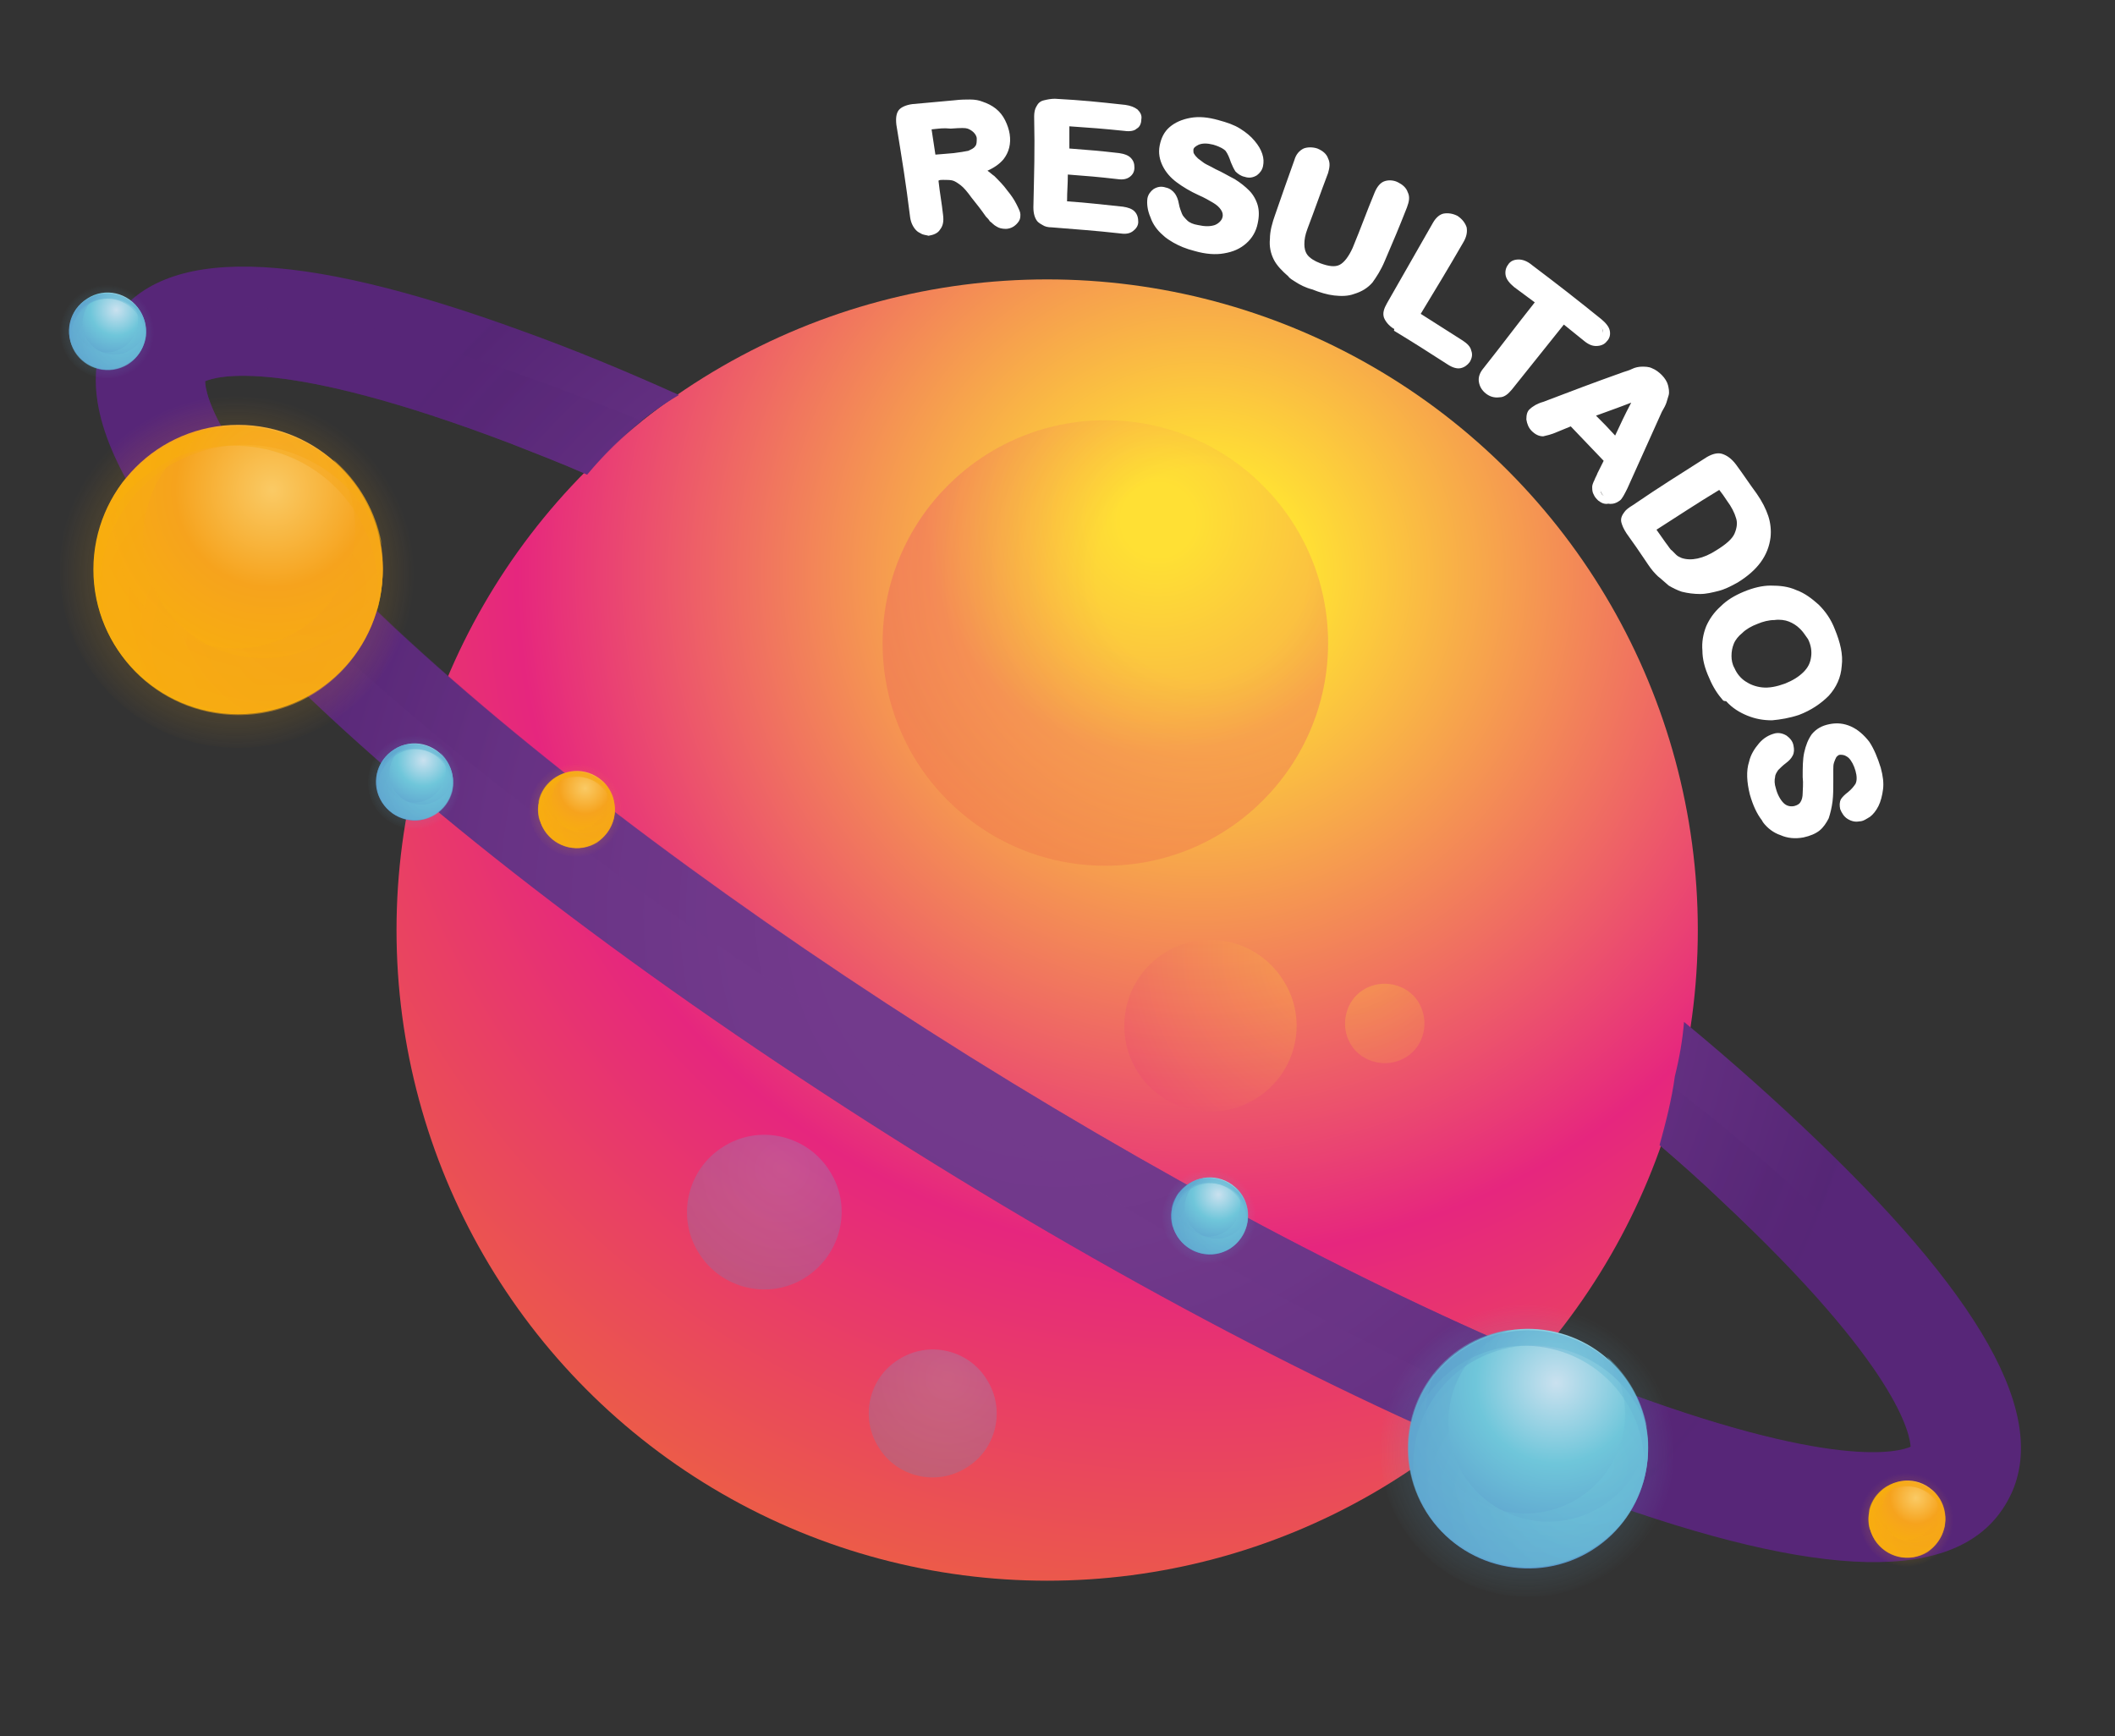 <?xml version="1.0" encoding="utf-8"?>
<!-- Generator: Adobe Illustrator 28.0.0, SVG Export Plug-In . SVG Version: 6.00 Build 0)  -->
<svg version="1.1" id="Capa_1" xmlns="http://www.w3.org/2000/svg" xmlns:xlink="http://www.w3.org/1999/xlink" x="0px" y="0px"
	 viewBox="0 0 276.3 226.8" style="enable-background:new 0 0 276.3 226.8;" xml:space="preserve">
<rect x="0" y="0" width="276.3" height="226.8" fill="#333333" stroke="none"/>
<style type="text/css">
	.st0{fill:url(#SVGID_1_);}
	.st1{fill:url(#SVGID_00000155824998994019727350000001124463975646527375_);}
	.st2{opacity:0.5;fill:url(#SVGID_00000049215413447059765680000013155861397283550867_);enable-background:new    ;}
	.st3{opacity:0.5;fill:url(#SVGID_00000153680211377989224560000015053969787815386276_);enable-background:new    ;}
	.st4{fill:url(#SVGID_00000111896757409317958700000015567176850299657402_);}
	.st5{opacity:0.5;fill:url(#SVGID_00000029014578788411653090000013947474620621033641_);enable-background:new    ;}
	.st6{opacity:0.5;fill:url(#SVGID_00000123408184501375974870000010463035526255638168_);enable-background:new    ;}
	.st7{opacity:0.5;fill:url(#SVGID_00000008118969664478216150000006045065449235184558_);enable-background:new    ;}
	.st8{opacity:0.5;fill:url(#SVGID_00000048501382708324039610000014305154523080535217_);enable-background:new    ;}
	.st9{opacity:0.5;fill:url(#SVGID_00000021080214464148789310000000208269755939295109_);enable-background:new    ;}
	.st10{fill:url(#SVGID_00000114779696223962401660000007594809742997381509_);}
	.st11{opacity:0.5;fill:url(#SVGID_00000088111743281153980410000016063852547604249742_);enable-background:new    ;}
	.st12{opacity:0.5;fill:url(#SVGID_00000082355327818481630470000008891797929731173043_);enable-background:new    ;}
	.st13{opacity:0.5;fill:url(#SVGID_00000065758788797628411780000005639944046989799595_);enable-background:new    ;}
	.st14{opacity:0.5;fill:url(#SVGID_00000115476383481080918350000018407922453321152432_);enable-background:new    ;}
	.st15{opacity:0.5;fill:url(#SVGID_00000010277002623110906530000009301541415445006211_);enable-background:new    ;}
	.st16{fill:url(#SVGID_00000148655100041837988500000009851248862813121452_);}
	.st17{opacity:0.5;fill:url(#SVGID_00000101086412430705096630000013404698897942932865_);enable-background:new    ;}
	.st18{opacity:0.5;fill:url(#SVGID_00000090982952366552206490000014475037199120581251_);enable-background:new    ;}
	.st19{opacity:0.5;fill:url(#SVGID_00000100343249386627144660000013905452681558315426_);enable-background:new    ;}
	.st20{opacity:0.5;fill:url(#SVGID_00000059311467254897397130000008190675230795554954_);enable-background:new    ;}
	.st21{opacity:0.5;fill:url(#SVGID_00000038409019327088353330000001188003507931462546_);enable-background:new    ;}
	.st22{fill:url(#SVGID_00000163766200855451929490000013800140888573390249_);}
	.st23{opacity:0.5;fill:url(#SVGID_00000148621435889565227460000002306395575527841669_);enable-background:new    ;}
	.st24{opacity:0.5;fill:url(#SVGID_00000181053149200152969110000000517371667156261552_);enable-background:new    ;}
	.st25{opacity:0.5;fill:url(#SVGID_00000151535762724078534740000016396386864116167100_);enable-background:new    ;}
	.st26{opacity:0.5;fill:url(#SVGID_00000180330600619256480730000008255404429346558898_);enable-background:new    ;}
	.st27{opacity:0.5;fill:url(#SVGID_00000027596310609439543600000005669826357532726150_);enable-background:new    ;}
	.st28{fill:url(#SVGID_00000115479072905217469230000011078708389409735356_);}
	.st29{opacity:0.5;fill:url(#SVGID_00000020399850636081856630000014494445541086586037_);enable-background:new    ;}
	.st30{opacity:0.5;fill:url(#SVGID_00000023994201011447620600000015473732894129300413_);enable-background:new    ;}
	.st31{opacity:0.5;fill:url(#SVGID_00000131358287511937170830000009810310365446463639_);enable-background:new    ;}
	.st32{opacity:0.5;fill:url(#SVGID_00000079482888200401151320000015218501767404914107_);enable-background:new    ;}
	.st33{opacity:0.5;fill:url(#SVGID_00000039096092778371912950000018192628733222492081_);enable-background:new    ;}
	.st34{fill:url(#SVGID_00000183229049632038863510000007248692562383623058_);}
	.st35{opacity:0.5;fill:url(#SVGID_00000083078776569878968650000000428238099689379746_);enable-background:new    ;}
	.st36{opacity:0.5;fill:url(#SVGID_00000130648976062789794970000015790005957055738004_);enable-background:new    ;}
	.st37{opacity:0.5;fill:url(#SVGID_00000168800561000554581080000017629776080023668391_);enable-background:new    ;}
	.st38{opacity:0.5;fill:url(#SVGID_00000116222126580957796730000016802315392122813828_);enable-background:new    ;}
	.st39{opacity:0.5;fill:url(#SVGID_00000021082101391321004800000017813085351753523127_);enable-background:new    ;}
	.st40{fill:url(#SVGID_00000118396528658212682130000008316816336849619120_);}
	.st41{opacity:0.5;fill:url(#SVGID_00000150820816474167103780000008930056075751197372_);enable-background:new    ;}
	.st42{opacity:0.5;fill:url(#SVGID_00000167365856059101232750000017948766023445737375_);enable-background:new    ;}
	.st43{opacity:0.5;fill:url(#SVGID_00000139981203001444606830000007085866160532800655_);enable-background:new    ;}
	.st44{opacity:0.5;fill:url(#SVGID_00000153697762324148139480000006625897075127730859_);enable-background:new    ;}
	.st45{opacity:0.25;fill:url(#SVGID_00000083058736411076965620000003857248471490726046_);enable-background:new    ;}
	.st46{opacity:0.25;fill:url(#SVGID_00000069367772138108732470000015552750735444644520_);enable-background:new    ;}
	.st47{opacity:0.25;fill:url(#SVGID_00000037655729839599337760000005546654547254341823_);enable-background:new    ;}
	.st48{opacity:0.25;fill:url(#SVGID_00000068636371973844054030000000878373172887218827_);enable-background:new    ;}
	.st49{opacity:0.25;fill:url(#SVGID_00000119833826648416586230000000869048119039801265_);enable-background:new    ;}
	.st50{fill:#FFFFFF;}
</style>
<g>
	<g>
		<g>
			<g>
				
					<radialGradient id="SVGID_1_" cx="-353.706" cy="-163.643" r="169.772" gradientTransform="matrix(0.532 0.847 0.847 -0.532 483.704 287.385)" gradientUnits="userSpaceOnUse">
					<stop  offset="8.150001e-02" style="stop-color:#FFE034"/>
					<stop  offset="0.526" style="stop-color:#E6267E"/>
					<stop  offset="1" style="stop-color:#F08321"/>
				</radialGradient>
				<circle class="st0" cx="136.8" cy="121.5" r="85"/>
			</g>
			<g>
				
					<radialGradient id="SVGID_00000071545026214981298360000009848799633629337772_" cx="-325.947" cy="-203.13" r="107.017" gradientTransform="matrix(0.532 0.847 0.847 -0.532 483.704 287.385)" gradientUnits="userSpaceOnUse">
					<stop  offset="1.850000e-02" style="stop-color:#743B8E"/>
					<stop  offset="0.396" style="stop-color:#71398B"/>
					<stop  offset="0.705" style="stop-color:#673284"/>
					<stop  offset="0.989" style="stop-color:#562676"/>
					<stop  offset="0.996" style="stop-color:#552676"/>
					<stop  offset="1" style="stop-color:#572678"/>
				</radialGradient>
				<path style="fill:url(#SVGID_00000071545026214981298360000009848799633629337772_);" d="M261.9,196.7
					c6.4-10.2-1.7-25.9-24.7-47.9c-5.1-4.9-10.9-10.1-17.2-15.3c-0.2,2.4-0.6,4.7-1.2,7.1c-0.4,3-1.2,6.1-2,9c2.8,2.4,5.5,4.8,8,7.2
					c23.4,21.9,24.7,30.7,24.8,32.2c-1.4,0.6-9.8,3.3-39.8-8.1c-24.1-9.2-53.7-24.5-83.2-42.9C97,119.5,70.4,99.6,51.5,82
					C28.2,60.1,26.8,51.3,26.8,49.8c1.4-0.6,9.8-3.3,39.8,8.1c3.3,1.3,6.7,2.6,10.1,4.1c3.4-4.1,7.4-7.7,12-10.4
					c-7.1-3.2-13.9-6-20.3-8.3C38.6,32.4,21,32,14.6,42.2c-3.7,5.9-2.5,13.7,3.7,23.5c4.4,7,11.4,15.1,21,24.4
					c19.6,18.9,48,40.2,79.8,60.1s63.4,36,89,45.4C238,206.5,255.6,206.9,261.9,196.7z"/>
			</g>
			
				<radialGradient id="SVGID_00000081649689205594270710000013583043196270701745_" cx="-326.406" cy="-202.396" r="101.106" gradientTransform="matrix(0.532 0.847 0.847 -0.532 483.704 287.385)" gradientUnits="userSpaceOnUse">
				<stop  offset="1.850000e-02" style="stop-color:#743B8E"/>
				<stop  offset="0.396" style="stop-color:#71398B"/>
				<stop  offset="0.705" style="stop-color:#673284"/>
				<stop  offset="0.989" style="stop-color:#562676"/>
				<stop  offset="0.996" style="stop-color:#552676"/>
				<stop  offset="1" style="stop-color:#572678"/>
			</radialGradient>
			<path style="opacity:0.5;fill:url(#SVGID_00000081649689205594270710000013583043196270701745_);enable-background:new    ;" d="
				M129,146.7c94.4,59.8,128.5,55.9,129.3,42.9c0.7-12.5-21.8-33.9-39.6-47.5c-0.4,2.5-1,5.1-1.7,7.6c2.8,2.4,5.5,4.8,8,7.2
				c23.4,21.9,24.7,30.7,24.8,32.2c-1.4,0.6-9.8,3.3-39.8-8.1c-24.1-9.2-53.7-24.5-83.2-42.9c-29.6-18.5-56.2-38.4-75.1-56
				c-23.5-22-24.9-30.8-24.9-32.3c1.4-0.6,9.8-3.3,39.8,8.1c3.3,1.3,6.7,2.6,10.1,4.1c2.2-2.6,4.6-4.9,7.2-7
				c-13-5.3-59.2-23.3-62.9-10.4C16.8,59.7,34.6,86.9,129,146.7z"/>
		</g>
		<g>
			
				<radialGradient id="SVGID_00000163776717732424281670000001770139962581168292_" cx="-420.656" cy="-270.458" r="23.303" gradientTransform="matrix(0.532 0.847 0.847 -0.532 483.704 287.385)" gradientUnits="userSpaceOnUse">
				<stop  offset="6.300000e-02" style="stop-color:#FAB900"/>
				<stop  offset="0.456" style="stop-color:#FAB703;stop-opacity:0.581"/>
				<stop  offset="0.738" style="stop-color:#F8B00C;stop-opacity:0.279"/>
				<stop  offset="0.986" style="stop-color:#F6A41C;stop-opacity:1.500000e-02"/>
				<stop  offset="1" style="stop-color:#F6A31D;stop-opacity:0"/>
			</radialGradient>
			
				<circle style="opacity:0.5;fill:url(#SVGID_00000163776717732424281670000001770139962581168292_);enable-background:new    ;" cx="31.1" cy="74.4" r="23.3"/>
			
				<radialGradient id="SVGID_00000070102199361276271940000018226084197620319873_" cx="-427.419" cy="-260.639" r="37.665" gradientTransform="matrix(0.532 0.847 0.847 -0.532 483.704 287.385)" gradientUnits="userSpaceOnUse">
				<stop  offset="0" style="stop-color:#FACA65"/>
				<stop  offset="0.337" style="stop-color:#F6A31D"/>
				<stop  offset="0.937" style="stop-color:#FAB900"/>
			</radialGradient>
			<circle style="fill:url(#SVGID_00000070102199361276271940000018226084197620319873_);" cx="31.1" cy="74.4" r="18.9"/>
			
				<radialGradient id="SVGID_00000116235163577190759760000000051879165067337366_" cx="-424.978" cy="-256.951" r="28.524" gradientTransform="matrix(0.532 0.847 0.847 -0.532 483.704 287.385)" gradientUnits="userSpaceOnUse">
				<stop  offset="3.703740e-03" style="stop-color:#F6A31D"/>
				<stop  offset="0.937" style="stop-color:#FAB900"/>
			</radialGradient>
			<path style="opacity:0.5;fill:url(#SVGID_00000116235163577190759760000000051879165067337366_);enable-background:new    ;" d="
				M20.5,61.1c8.8-5.5,20.5-2.9,26,5.9c2.5,4,3.3,8.6,2.7,13c1.5-5,0.9-10.7-2.1-15.5c-5.5-8.8-17.2-11.5-26-5.9
				c-4.8,3-7.8,7.8-8.6,13C13.7,67.4,16.5,63.6,20.5,61.1z"/>
			
				<radialGradient id="SVGID_00000178889746440713287890000016310670870462957733_" cx="-943.343" cy="-789.432" r="28.527" gradientTransform="matrix(0.859 0.512 0.512 -0.859 1248.894 -134.023)" gradientUnits="userSpaceOnUse">
				<stop  offset="3.703740e-03" style="stop-color:#F6A31D"/>
				<stop  offset="0.937" style="stop-color:#FAB900"/>
			</radialGradient>
			<path style="opacity:0.5;fill:url(#SVGID_00000178889746440713287890000016310670870462957733_);enable-background:new    ;" d="
				M15.7,67.3c5.3-8.9,16.9-11.9,25.9-6.5c4.1,2.4,6.9,6.2,8.3,10.4c-0.9-5.2-4-9.9-8.9-12.8c-9.1-5.4-20.6-2.5-26,6.5
				c-2.9,4.9-3.3,10.5-1.7,15.5C12.5,76,13.2,71.4,15.7,67.3z"/>
			
				<radialGradient id="SVGID_00000035510921984554974300000015695963212088666023_" cx="-409.802" cy="-270.166" r="72.057" gradientTransform="matrix(0.532 0.847 0.847 -0.532 483.704 287.385)" gradientUnits="userSpaceOnUse">
				<stop  offset="3.703740e-03" style="stop-color:#F6A31D"/>
				<stop  offset="0.937" style="stop-color:#FAB900"/>
			</radialGradient>
			<path style="opacity:0.5;fill:url(#SVGID_00000035510921984554974300000015695963212088666023_);enable-background:new    ;" d="
				M49.9,72.6c-0.6,4.4-3.1,8.5-7.2,11c-7.3,4.6-17,2.4-21.6-4.9s-2.4-17,4.9-21.6c0.8-0.5,1.6-0.9,2.4-1.2c-2.5,0.4-5,1.2-7.3,2.7
				c-8.8,5.5-11.5,17.2-5.9,26c5.5,8.8,17.2,11.5,26,5.9C47.4,86.5,50.6,79.5,49.9,72.6z"/>
			
				<radialGradient id="SVGID_00000012447305504014769850000016102540308309919418_" cx="-1330.982" cy="-981.847" r="72.058" gradientTransform="matrix(0.969 0.248 0.248 -0.969 1574.723 -544.479)" gradientUnits="userSpaceOnUse">
				<stop  offset="3.703740e-03" style="stop-color:#F6A31D"/>
				<stop  offset="0.937" style="stop-color:#FAB900"/>
			</radialGradient>
			<path style="opacity:0.5;fill:url(#SVGID_00000012447305504014769850000016102540308309919418_);enable-background:new    ;" d="
				M43.5,60c2.6,3.6,3.6,8.3,2.4,12.9c-2.1,8.4-10.7,13.5-19.1,11.3c-8.4-2.1-13.5-10.7-11.3-19.1c0.2-0.9,0.5-1.7,0.9-2.6
				c-1.6,2-2.8,4.4-3.5,7c-2.6,10.1,3.5,20.4,13.6,22.9c10.1,2.6,20.4-3.5,22.9-13.6C51.3,71.8,48.8,64.5,43.5,60z"/>
		</g>
		<g>
			
				<radialGradient id="SVGID_00000053507312318637765980000007599815588111051137_" cx="-233.874" cy="-188.788" r="19.356" gradientTransform="matrix(0.532 0.847 0.847 -0.532 483.704 287.385)" gradientUnits="userSpaceOnUse">
				<stop  offset="6.300000e-02" style="stop-color:#5085C4"/>
				<stop  offset="0.353" style="stop-color:#5188C5;stop-opacity:0.691"/>
				<stop  offset="0.561" style="stop-color:#5691C8;stop-opacity:0.468"/>
				<stop  offset="0.744" style="stop-color:#5DA1CD;stop-opacity:0.273"/>
				<stop  offset="0.912" style="stop-color:#68B7D5;stop-opacity:9.400000e-02"/>
				<stop  offset="1" style="stop-color:#6FC6DA;stop-opacity:0"/>
			</radialGradient>
			
				<circle style="opacity:0.5;fill:url(#SVGID_00000053507312318637765980000007599815588111051137_);enable-background:new    ;" cx="199.6" cy="189.3" r="19.3"/>
			
				<radialGradient id="SVGID_00000062192700356922887470000004800863973666717366_" cx="-239.488" cy="-180.636" r="31.273" gradientTransform="matrix(0.532 0.847 0.847 -0.532 483.704 287.385)" gradientUnits="userSpaceOnUse">
				<stop  offset="0" style="stop-color:#CAE1EF"/>
				<stop  offset="0.337" style="stop-color:#6FC6DA"/>
				<stop  offset="0.937" style="stop-color:#5085C4"/>
			</radialGradient>
			<path style="fill:url(#SVGID_00000062192700356922887470000004800863973666717366_);" d="M208,202.5c-7.3,4.6-17,2.4-21.6-4.9
				c-4.6-7.3-2.4-17,4.9-21.6c7.3-4.6,17-2.4,21.6,4.9C217.5,188.3,215.3,197.9,208,202.5z"/>
			
				<radialGradient id="SVGID_00000168111211252838778300000006088345902061458583_" cx="-237.462" cy="-177.574" r="23.683" gradientTransform="matrix(0.532 0.847 0.847 -0.532 483.704 287.385)" gradientUnits="userSpaceOnUse">
				<stop  offset="3.703740e-03" style="stop-color:#6FC6DA"/>
				<stop  offset="0.937" style="stop-color:#5085C4"/>
			</radialGradient>
			<path style="opacity:0.5;fill:url(#SVGID_00000168111211252838778300000006088345902061458583_);enable-background:new    ;" d="
				M190.8,178.2c7.3-4.6,17-2.4,21.6,4.9c2.1,3.3,2.8,7.2,2.2,10.8c1.3-4.2,0.8-8.8-1.7-12.8c-4.6-7.3-14.3-9.5-21.6-4.9
				c-4,2.5-6.4,6.5-7.1,10.8C185.2,183.5,187.5,180.3,190.8,178.2z"/>
			
				<radialGradient id="SVGID_00000094577990854595313850000017441107675382513830_" cx="-739.154" cy="-804.037" r="23.685" gradientTransform="matrix(0.859 0.512 0.512 -0.859 1248.894 -134.023)" gradientUnits="userSpaceOnUse">
				<stop  offset="3.703740e-03" style="stop-color:#6FC6DA"/>
				<stop  offset="0.937" style="stop-color:#5085C4"/>
			</radialGradient>
			<path style="opacity:0.5;fill:url(#SVGID_00000094577990854595313850000017441107675382513830_);enable-background:new    ;" d="
				M186.8,183.4c4.4-7.4,14-9.9,21.5-5.4c3.4,2,5.7,5.1,6.9,8.6c-0.8-4.3-3.3-8.2-7.4-10.6c-7.4-4.4-17-2-21.5,5.4
				c-2.4,4-2.8,8.7-1.4,12.9C184.2,190.6,184.8,186.8,186.8,183.4z"/>
			
				<radialGradient id="SVGID_00000008844529788086275430000002389033694354101394_" cx="-224.861" cy="-188.546" r="59.828" gradientTransform="matrix(0.532 0.847 0.847 -0.532 483.704 287.385)" gradientUnits="userSpaceOnUse">
				<stop  offset="3.703740e-03" style="stop-color:#6FC6DA"/>
				<stop  offset="0.937" style="stop-color:#5085C4"/>
			</radialGradient>
			<path style="opacity:0.5;fill:url(#SVGID_00000008844529788086275430000002389033694354101394_);enable-background:new    ;" d="
				M215.2,187.7c-0.5,3.6-2.6,7-6,9.1c-6.1,3.8-14.1,2-18-4.1c-3.8-6.1-2-14.1,4.1-18c0.6-0.4,1.3-0.7,2-1c-2.1,0.3-4.2,1-6.1,2.2
				c-7.3,4.6-9.5,14.3-4.9,21.6s14.3,9.5,21.6,4.9C213.2,199.2,215.8,193.4,215.2,187.7z"/>
			
				<radialGradient id="SVGID_00000118371971936786633780000006091492185755900338_" cx="-1141.231" cy="-1051.368" r="59.828" gradientTransform="matrix(0.969 0.248 0.248 -0.969 1574.723 -544.479)" gradientUnits="userSpaceOnUse">
				<stop  offset="3.703740e-03" style="stop-color:#6FC6DA"/>
				<stop  offset="0.937" style="stop-color:#5085C4"/>
			</radialGradient>
			<path style="opacity:0.5;fill:url(#SVGID_00000118371971936786633780000006091492185755900338_);enable-background:new    ;" d="
				M209.9,177.2c2.1,3,3,6.9,2,10.7c-1.8,7-8.9,11.2-15.8,9.4c-7-1.8-11.2-8.9-9.4-15.8c0.2-0.7,0.4-1.4,0.7-2.1
				c-1.3,1.7-2.3,3.6-2.9,5.8c-2.1,8.4,2.9,16.9,11.3,19c8.4,2.1,16.9-2.9,19-11.3C216.4,187,214.2,181,209.9,177.2z"/>
		</g>
		<g>
			
				<radialGradient id="SVGID_00000155830097374571233950000000561856723597065114_" cx="-199.972" cy="-151.456" r="6.164" gradientTransform="matrix(0.532 0.847 0.847 -0.532 483.704 287.385)" gradientUnits="userSpaceOnUse">
				<stop  offset="6.300000e-02" style="stop-color:#FAB900"/>
				<stop  offset="0.456" style="stop-color:#FAB703;stop-opacity:0.581"/>
				<stop  offset="0.738" style="stop-color:#F8B00C;stop-opacity:0.279"/>
				<stop  offset="0.986" style="stop-color:#F6A41C;stop-opacity:1.500000e-02"/>
				<stop  offset="1" style="stop-color:#F6A31D;stop-opacity:0"/>
			</radialGradient>
			<path style="opacity:0.5;fill:url(#SVGID_00000155830097374571233950000000561856723597065114_);enable-background:new    ;" d="
				M252.4,203.7c-2.9,1.8-6.7,0.9-8.5-1.9c-1.8-2.9-0.9-6.7,1.9-8.5c2.9-1.8,6.7-0.9,8.5,1.9C256.2,198.1,255.3,201.9,252.4,203.7z"
				/>
			
				<radialGradient id="SVGID_00000131327065029624662460000014612343363124743042_" cx="-201.761" cy="-148.858" r="9.966" gradientTransform="matrix(0.532 0.847 0.847 -0.532 483.704 287.385)" gradientUnits="userSpaceOnUse">
				<stop  offset="0" style="stop-color:#FACA65"/>
				<stop  offset="0.337" style="stop-color:#F6A31D"/>
				<stop  offset="0.937" style="stop-color:#FAB900"/>
			</radialGradient>
			<path style="fill:url(#SVGID_00000131327065029624662460000014612343363124743042_);" d="M251.8,202.7c-2.3,1.5-5.4,0.8-6.9-1.6
				c-1.5-2.3-0.8-5.4,1.6-6.9s5.4-0.8,6.9,1.6C254.8,198.1,254.1,201.2,251.8,202.7z"/>
			
				<radialGradient id="SVGID_00000030472577697738498440000007439339211488899207_" cx="-201.115" cy="-147.883" r="7.547" gradientTransform="matrix(0.532 0.847 0.847 -0.532 483.704 287.385)" gradientUnits="userSpaceOnUse">
				<stop  offset="3.703740e-03" style="stop-color:#F6A31D"/>
				<stop  offset="0.937" style="stop-color:#FAB900"/>
			</radialGradient>
			<path style="opacity:0.5;fill:url(#SVGID_00000030472577697738498440000007439339211488899207_);enable-background:new    ;" d="
				M246.3,194.9c2.3-1.5,5.4-0.8,6.9,1.6c0.7,1.1,0.9,2.3,0.7,3.4c0.4-1.3,0.2-2.8-0.6-4.1c-1.5-2.3-4.5-3-6.9-1.6
				c-1.3,0.8-2.1,2.1-2.3,3.4C244.5,196.6,245.3,195.6,246.3,194.9z"/>
			
				<radialGradient id="SVGID_00000018206764599785371380000010630948076891686570_" cx="-689.692" cy="-793.986" r="7.548" gradientTransform="matrix(0.859 0.512 0.512 -0.859 1248.894 -134.023)" gradientUnits="userSpaceOnUse">
				<stop  offset="3.703740e-03" style="stop-color:#F6A31D"/>
				<stop  offset="0.937" style="stop-color:#FAB900"/>
			</radialGradient>
			<path style="opacity:0.5;fill:url(#SVGID_00000018206764599785371380000010630948076891686570_);enable-background:new    ;" d="
				M245,196.6c1.4-2.4,4.5-3.1,6.8-1.7c1.1,0.6,1.8,1.6,2.2,2.7c-0.3-1.4-1.1-2.6-2.4-3.4c-2.4-1.4-5.4-0.6-6.8,1.7
				c-0.8,1.3-0.9,2.8-0.5,4.1C244.2,198.9,244.4,197.7,245,196.6z"/>
			
				<radialGradient id="SVGID_00000000929024423570892900000007288210641065091518_" cx="-197.1" cy="-151.379" r="19.065" gradientTransform="matrix(0.532 0.847 0.847 -0.532 483.704 287.385)" gradientUnits="userSpaceOnUse">
				<stop  offset="3.703740e-03" style="stop-color:#F6A31D"/>
				<stop  offset="0.937" style="stop-color:#FAB900"/>
			</radialGradient>
			<path style="opacity:0.5;fill:url(#SVGID_00000000929024423570892900000007288210641065091518_);enable-background:new    ;" d="
				M254.1,198c-0.2,1.2-0.8,2.2-1.9,2.9c-1.9,1.2-4.5,0.6-5.7-1.3c-1.2-1.9-0.6-4.5,1.3-5.7c0.2-0.1,0.4-0.2,0.6-0.3
				c-0.7,0.1-1.3,0.3-1.9,0.7c-2.3,1.5-3,4.5-1.6,6.9c1.5,2.3,4.5,3,6.9,1.6C253.4,201.6,254.3,199.8,254.1,198z"/>
			
				<radialGradient id="SVGID_00000005981562748784156670000013102187619749229449_" cx="-1097.356" cy="-1047.989" r="19.065" gradientTransform="matrix(0.969 0.248 0.248 -0.969 1574.723 -544.479)" gradientUnits="userSpaceOnUse">
				<stop  offset="3.703740e-03" style="stop-color:#F6A31D"/>
				<stop  offset="0.937" style="stop-color:#FAB900"/>
			</radialGradient>
			<path style="opacity:0.5;fill:url(#SVGID_00000005981562748784156670000013102187619749229449_);enable-background:new    ;" d="
				M252.4,194.6c0.7,1,0.9,2.2,0.6,3.4c-0.6,2.2-2.8,3.6-5,3s-3.6-2.8-3-5c0.1-0.2,0.1-0.5,0.2-0.7c-0.4,0.5-0.7,1.2-0.9,1.9
				c-0.7,2.7,0.9,5.4,3.6,6.1c2.7,0.7,5.4-0.9,6.1-3.6C254.5,197.7,253.8,195.8,252.4,194.6z"/>
		</g>
		<g>
			
				<radialGradient id="SVGID_00000034774430761064248660000013986644090023459991_" cx="-281.98" cy="-207.528" r="6.166" gradientTransform="matrix(0.532 0.847 0.847 -0.532 483.704 287.385)" gradientUnits="userSpaceOnUse">
				<stop  offset="6.300000e-02" style="stop-color:#5085C4"/>
				<stop  offset="0.353" style="stop-color:#5188C5;stop-opacity:0.691"/>
				<stop  offset="0.561" style="stop-color:#5691C8;stop-opacity:0.468"/>
				<stop  offset="0.744" style="stop-color:#5DA1CD;stop-opacity:0.273"/>
				<stop  offset="0.912" style="stop-color:#68B7D5;stop-opacity:9.400000e-02"/>
				<stop  offset="1" style="stop-color:#6FC6DA;stop-opacity:0"/>
			</radialGradient>
			<path style="opacity:0.5;fill:url(#SVGID_00000034774430761064248660000013986644090023459991_);enable-background:new    ;" d="
				M161.3,164.1c-2.9,1.8-6.7,0.9-8.5-1.9s-0.9-6.7,1.9-8.5c2.9-1.8,6.7-0.9,8.5,1.9S164.2,162.2,161.3,164.1z"/>
			
				<radialGradient id="SVGID_00000042702162420923528730000012508758229042713506_" cx="-283.769" cy="-204.93" r="9.966" gradientTransform="matrix(0.532 0.847 0.847 -0.532 483.704 287.385)" gradientUnits="userSpaceOnUse">
				<stop  offset="0" style="stop-color:#CAE1EF"/>
				<stop  offset="0.337" style="stop-color:#6FC6DA"/>
				<stop  offset="0.937" style="stop-color:#5085C4"/>
			</radialGradient>
			<path style="fill:url(#SVGID_00000042702162420923528730000012508758229042713506_);" d="M160.7,163.1c-2.3,1.5-5.4,0.8-6.9-1.6
				c-1.5-2.3-0.8-5.4,1.6-6.9c2.3-1.5,5.4-0.8,6.9,1.6C163.7,158.5,163,161.6,160.7,163.1z"/>
			
				<radialGradient id="SVGID_00000083790812483370660170000015237945124089225633_" cx="-283.123" cy="-203.954" r="7.547" gradientTransform="matrix(0.532 0.847 0.847 -0.532 483.704 287.385)" gradientUnits="userSpaceOnUse">
				<stop  offset="3.703740e-03" style="stop-color:#6FC6DA"/>
				<stop  offset="0.937" style="stop-color:#5085C4"/>
			</radialGradient>
			<path style="opacity:0.5;fill:url(#SVGID_00000083790812483370660170000015237945124089225633_);enable-background:new    ;" d="
				M155.2,155.3c2.3-1.5,5.4-0.8,6.9,1.6c0.7,1.1,0.9,2.3,0.7,3.4c0.4-1.3,0.2-2.8-0.6-4.1c-1.5-2.3-4.5-3-6.9-1.6
				c-1.3,0.8-2.1,2.1-2.3,3.4C153.4,157,154.1,156,155.2,155.3z"/>
			
				<radialGradient id="SVGID_00000080173336521992160570000010040353273331008384_" cx="-788.241" cy="-806.597" r="7.548" gradientTransform="matrix(0.859 0.512 0.512 -0.859 1248.894 -134.023)" gradientUnits="userSpaceOnUse">
				<stop  offset="3.703740e-03" style="stop-color:#6FC6DA"/>
				<stop  offset="0.937" style="stop-color:#5085C4"/>
			</radialGradient>
			<path style="opacity:0.5;fill:url(#SVGID_00000080173336521992160570000010040353273331008384_);enable-background:new    ;" d="
				M153.9,157c1.4-2.4,4.5-3.1,6.8-1.7c1.1,0.6,1.8,1.6,2.2,2.7c-0.3-1.4-1.1-2.6-2.4-3.4c-2.4-1.4-5.4-0.6-6.8,1.7
				c-0.8,1.3-0.9,2.8-0.5,4.1C153.1,159.3,153.3,158,153.9,157z"/>
			
				<radialGradient id="SVGID_00000004515421725247668580000017767826247225139131_" cx="-279.108" cy="-207.45" r="19.065" gradientTransform="matrix(0.532 0.847 0.847 -0.532 483.704 287.385)" gradientUnits="userSpaceOnUse">
				<stop  offset="3.703740e-03" style="stop-color:#6FC6DA"/>
				<stop  offset="0.937" style="stop-color:#5085C4"/>
			</radialGradient>
			<path style="opacity:0.5;fill:url(#SVGID_00000004515421725247668580000017767826247225139131_);enable-background:new    ;" d="
				M163,158.3c-0.2,1.2-0.8,2.2-1.9,2.9c-1.9,1.2-4.5,0.6-5.7-1.3c-1.2-1.9-0.6-4.5,1.3-5.7c0.2-0.1,0.4-0.2,0.6-0.3
				c-0.7,0.1-1.3,0.3-1.9,0.7c-2.3,1.5-3,4.5-1.6,6.9c1.5,2.3,4.5,3,6.9,1.6C162.3,162,163.2,160.2,163,158.3z"/>
			
				<radialGradient id="SVGID_00000088097301370680730080000004448907641716598661_" cx="-1195.433" cy="-1032.166" r="19.065" gradientTransform="matrix(0.969 0.248 0.248 -0.969 1574.723 -544.479)" gradientUnits="userSpaceOnUse">
				<stop  offset="3.703740e-03" style="stop-color:#6FC6DA"/>
				<stop  offset="0.937" style="stop-color:#5085C4"/>
			</radialGradient>
			<path style="opacity:0.5;fill:url(#SVGID_00000088097301370680730080000004448907641716598661_);enable-background:new    ;" d="
				M161.3,155c0.7,1,0.9,2.2,0.6,3.4c-0.6,2.2-2.8,3.6-5,3s-3.6-2.8-3-5c0.1-0.2,0.1-0.5,0.2-0.7c-0.4,0.5-0.7,1.2-0.9,1.9
				c-0.7,2.7,0.9,5.4,3.6,6.1c2.7,0.7,5.4-0.9,6.1-3.6C163.4,158.1,162.7,156.2,161.3,155z"/>
		</g>
		<g>
			
				<radialGradient id="SVGID_00000047758643950696018630000005764493742022303912_" cx="-385.232" cy="-265.291" r="6.166" gradientTransform="matrix(0.532 0.847 0.847 -0.532 483.704 287.385)" gradientUnits="userSpaceOnUse">
				<stop  offset="6.300000e-02" style="stop-color:#5085C4"/>
				<stop  offset="0.353" style="stop-color:#5188C5;stop-opacity:0.691"/>
				<stop  offset="0.561" style="stop-color:#5691C8;stop-opacity:0.468"/>
				<stop  offset="0.744" style="stop-color:#5DA1CD;stop-opacity:0.273"/>
				<stop  offset="0.912" style="stop-color:#68B7D5;stop-opacity:9.400000e-02"/>
				<stop  offset="1" style="stop-color:#6FC6DA;stop-opacity:0"/>
			</radialGradient>
			<path style="opacity:0.5;fill:url(#SVGID_00000047758643950696018630000005764493742022303912_);enable-background:new    ;" d="
				M57.5,107.4c-2.9,1.8-6.7,0.9-8.5-1.9c-1.8-2.9-0.9-6.7,1.9-8.5c2.9-1.8,6.7-0.9,8.5,1.9C61.2,101.7,60.3,105.5,57.5,107.4z"/>
			
				<radialGradient id="SVGID_00000116233196894969775010000018043351969153145485_" cx="-387.021" cy="-262.693" r="9.965" gradientTransform="matrix(0.532 0.847 0.847 -0.532 483.704 287.385)" gradientUnits="userSpaceOnUse">
				<stop  offset="0" style="stop-color:#CAE1EF"/>
				<stop  offset="0.337" style="stop-color:#6FC6DA"/>
				<stop  offset="0.937" style="stop-color:#5085C4"/>
			</radialGradient>
			<path style="fill:url(#SVGID_00000116233196894969775010000018043351969153145485_);" d="M56.8,106.4c-2.3,1.5-5.4,0.8-6.9-1.6
				c-1.5-2.3-0.8-5.4,1.6-6.9c2.3-1.5,5.4-0.8,6.9,1.6C59.9,101.8,59.2,104.9,56.8,106.4z"/>
			
				<radialGradient id="SVGID_00000101093695485166315160000017305197197634385335_" cx="-386.375" cy="-261.717" r="7.547" gradientTransform="matrix(0.532 0.847 0.847 -0.532 483.704 287.385)" gradientUnits="userSpaceOnUse">
				<stop  offset="3.703740e-03" style="stop-color:#6FC6DA"/>
				<stop  offset="0.937" style="stop-color:#5085C4"/>
			</radialGradient>
			<path style="opacity:0.5;fill:url(#SVGID_00000101093695485166315160000017305197197634385335_);enable-background:new    ;" d="
				M51.4,98.6c2.3-1.5,5.4-0.8,6.9,1.6c0.7,1.1,0.9,2.3,0.7,3.4c0.4-1.3,0.2-2.8-0.6-4.1c-1.5-2.3-4.5-3-6.9-1.6
				c-1.3,0.8-2.1,2.1-2.3,3.4C49.6,100.3,50.3,99.3,51.4,98.6z"/>
			
				<radialGradient id="SVGID_00000129205708776044771390000002384544014641414039_" cx="-906.479" cy="-811.046" r="7.548" gradientTransform="matrix(0.859 0.512 0.512 -0.859 1248.894 -134.023)" gradientUnits="userSpaceOnUse">
				<stop  offset="3.703740e-03" style="stop-color:#6FC6DA"/>
				<stop  offset="0.937" style="stop-color:#5085C4"/>
			</radialGradient>
			<path style="opacity:0.5;fill:url(#SVGID_00000129205708776044771390000002384544014641414039_);enable-background:new    ;" d="
				M50.1,100.3c1.4-2.4,4.5-3.1,6.8-1.7c1.1,0.6,1.8,1.6,2.2,2.7c-0.3-1.4-1.1-2.6-2.4-3.4c-2.4-1.4-5.4-0.6-6.8,1.7
				c-0.8,1.3-0.9,2.8-0.5,4.1C49.3,102.6,49.4,101.3,50.1,100.3z"/>
			
				<radialGradient id="SVGID_00000094592394837828230530000011198002505166077056_" cx="-382.36" cy="-265.214" r="19.065" gradientTransform="matrix(0.532 0.847 0.847 -0.532 483.704 287.385)" gradientUnits="userSpaceOnUse">
				<stop  offset="3.703740e-03" style="stop-color:#6FC6DA"/>
				<stop  offset="0.937" style="stop-color:#5085C4"/>
			</radialGradient>
			<path style="opacity:0.5;fill:url(#SVGID_00000094592394837828230530000011198002505166077056_);enable-background:new    ;" d="
				M59.1,101.6c-0.2,1.2-0.8,2.2-1.9,2.9c-1.9,1.2-4.5,0.6-5.7-1.3s-0.6-4.5,1.3-5.7c0.2-0.1,0.4-0.2,0.6-0.3
				c-0.7,0.1-1.3,0.3-1.9,0.7c-2.3,1.5-3,4.5-1.6,6.9c1.5,2.3,4.5,3,6.9,1.6C58.5,105.3,59.3,103.5,59.1,101.6z"/>
			
				<radialGradient id="SVGID_00000163040983543500195270000001366488407073037721_" cx="-1310.079" cy="-1002.94" r="19.065" gradientTransform="matrix(0.969 0.248 0.248 -0.969 1574.723 -544.479)" gradientUnits="userSpaceOnUse">
				<stop  offset="3.703740e-03" style="stop-color:#6FC6DA"/>
				<stop  offset="0.937" style="stop-color:#5085C4"/>
			</radialGradient>
			<path style="opacity:0.5;fill:url(#SVGID_00000163040983543500195270000001366488407073037721_);enable-background:new    ;" d="
				M57.5,98.3c0.7,1,0.9,2.2,0.6,3.4c-0.6,2.2-2.8,3.6-5,3s-3.6-2.8-3-5c0.1-0.2,0.1-0.5,0.2-0.7c-0.4,0.5-0.7,1.2-0.9,1.9
				c-0.7,2.7,0.9,5.4,3.6,6.1c2.7,0.7,5.4-0.9,6.1-3.6C59.5,101.4,58.8,99.5,57.5,98.3z"/>
		</g>
		<g>
			
				<radialGradient id="SVGID_00000181071871936245449160000015162587271808903839_" cx="-370.924" cy="-249.329" r="6.166" gradientTransform="matrix(0.532 0.847 0.847 -0.532 483.704 287.385)" gradientUnits="userSpaceOnUse">
				<stop  offset="6.300000e-02" style="stop-color:#FAB900"/>
				<stop  offset="0.456" style="stop-color:#FAB703;stop-opacity:0.581"/>
				<stop  offset="0.738" style="stop-color:#F8B00C;stop-opacity:0.279"/>
				<stop  offset="0.986" style="stop-color:#F6A41C;stop-opacity:1.500000e-02"/>
				<stop  offset="1" style="stop-color:#F6A31D;stop-opacity:0"/>
			</radialGradient>
			<path style="opacity:0.5;fill:url(#SVGID_00000181071871936245449160000015162587271808903839_);enable-background:new    ;" d="
				M78.6,111c-2.9,1.8-6.7,0.9-8.5-1.9c-1.8-2.9-0.9-6.7,1.9-8.5c2.9-1.8,6.7-0.9,8.5,1.9C82.3,105.4,81.5,109.2,78.6,111z"/>
			
				<radialGradient id="SVGID_00000165924760720961134340000002192638876401907853_" cx="-372.713" cy="-246.731" r="9.966" gradientTransform="matrix(0.532 0.847 0.847 -0.532 483.704 287.385)" gradientUnits="userSpaceOnUse">
				<stop  offset="0" style="stop-color:#FACA65"/>
				<stop  offset="0.337" style="stop-color:#F6A31D"/>
				<stop  offset="0.937" style="stop-color:#FAB900"/>
			</radialGradient>
			<path style="fill:url(#SVGID_00000165924760720961134340000002192638876401907853_);" d="M78,110c-2.3,1.5-5.4,0.8-6.9-1.6
				c-1.5-2.3-0.8-5.4,1.6-6.9c2.3-1.5,5.4-0.8,6.9,1.6C81,105.4,80.3,108.5,78,110z"/>
			
				<radialGradient id="SVGID_00000003819872857591494580000002988647821185456801_" cx="-372.067" cy="-245.755" r="7.547" gradientTransform="matrix(0.532 0.847 0.847 -0.532 483.704 287.385)" gradientUnits="userSpaceOnUse">
				<stop  offset="3.703740e-03" style="stop-color:#F6A31D"/>
				<stop  offset="0.937" style="stop-color:#FAB900"/>
			</radialGradient>
			<path style="opacity:0.5;fill:url(#SVGID_00000003819872857591494580000002988647821185456801_);enable-background:new    ;" d="
				M72.5,102.2c2.3-1.5,5.4-0.8,6.9,1.6c0.7,1.1,0.9,2.3,0.7,3.4c0.4-1.3,0.2-2.8-0.6-4.1c-1.5-2.3-4.5-3-6.9-1.6
				c-1.3,0.8-2.1,2.1-2.3,3.4C70.7,103.9,71.4,102.9,72.5,102.2z"/>
			
				<radialGradient id="SVGID_00000008135323594279741090000000287903911512423829_" cx="-886.472" cy="-803.344" r="7.548" gradientTransform="matrix(0.859 0.512 0.512 -0.859 1248.894 -134.023)" gradientUnits="userSpaceOnUse">
				<stop  offset="3.703740e-03" style="stop-color:#F6A31D"/>
				<stop  offset="0.937" style="stop-color:#FAB900"/>
			</radialGradient>
			<path style="opacity:0.5;fill:url(#SVGID_00000008135323594279741090000000287903911512423829_);enable-background:new    ;" d="
				M71.2,103.9c1.4-2.4,4.5-3.1,6.8-1.7c1.1,0.6,1.8,1.6,2.2,2.7c-0.3-1.4-1.1-2.6-2.4-3.4c-2.4-1.4-5.4-0.6-6.8,1.7
				c-0.8,1.3-0.9,2.8-0.5,4.1C70.4,106.2,70.6,105,71.2,103.9z"/>
			
				<radialGradient id="SVGID_00000104690486942482726970000008568566902194854827_" cx="-368.052" cy="-249.252" r="19.065" gradientTransform="matrix(0.532 0.847 0.847 -0.532 483.704 287.385)" gradientUnits="userSpaceOnUse">
				<stop  offset="3.703740e-03" style="stop-color:#F6A31D"/>
				<stop  offset="0.937" style="stop-color:#FAB900"/>
			</radialGradient>
			<path style="opacity:0.5;fill:url(#SVGID_00000104690486942482726970000008568566902194854827_);enable-background:new    ;" d="
				M80.3,105.3c-0.2,1.2-0.8,2.2-1.9,2.9c-1.9,1.2-4.5,0.6-5.7-1.3s-0.6-4.5,1.3-5.7c0.2-0.1,0.4-0.2,0.6-0.3
				c-0.7,0.1-1.3,0.3-1.9,0.7c-2.3,1.5-3,4.5-1.6,6.9c1.5,2.3,4.5,3,6.9,1.6C79.6,108.9,80.5,107.1,80.3,105.3z"/>
			
				<radialGradient id="SVGID_00000057128742034775911790000015056646623357530789_" cx="-1288.712" cy="-1001.22" r="19.065" gradientTransform="matrix(0.969 0.248 0.248 -0.969 1574.723 -544.479)" gradientUnits="userSpaceOnUse">
				<stop  offset="3.703740e-03" style="stop-color:#F6A31D"/>
				<stop  offset="0.937" style="stop-color:#FAB900"/>
			</radialGradient>
			<path style="opacity:0.5;fill:url(#SVGID_00000057128742034775911790000015056646623357530789_);enable-background:new    ;" d="
				M78.6,101.9c0.7,1,0.9,2.2,0.6,3.4c-0.6,2.2-2.8,3.6-5,3s-3.6-2.8-3-5c0.1-0.2,0.1-0.5,0.2-0.7c-0.4,0.5-0.7,1.2-0.9,1.9
				c-0.7,2.7,0.9,5.4,3.6,6.1s5.4-0.9,6.1-3.6C80.6,105.1,80,103.1,78.6,101.9z"/>
		</g>
		<g>
			
				<radialGradient id="SVGID_00000076593998712402781200000000617981235980749231_" cx="-456.387" cy="-267.958" r="6.166" gradientTransform="matrix(0.532 0.847 0.847 -0.532 483.704 287.385)" gradientUnits="userSpaceOnUse">
				<stop  offset="6.300000e-02" style="stop-color:#5085C4"/>
				<stop  offset="0.353" style="stop-color:#5188C5;stop-opacity:0.691"/>
				<stop  offset="0.561" style="stop-color:#5691C8;stop-opacity:0.468"/>
				<stop  offset="0.744" style="stop-color:#5DA1CD;stop-opacity:0.273"/>
				<stop  offset="0.912" style="stop-color:#68B7D5;stop-opacity:9.400000e-02"/>
				<stop  offset="1" style="stop-color:#6FC6DA;stop-opacity:0"/>
			</radialGradient>
			<path style="opacity:0.5;fill:url(#SVGID_00000076593998712402781200000000617981235980749231_);enable-background:new    ;" d="
				M17.3,48.5c-2.9,1.8-6.7,0.9-8.5-1.9c-1.8-2.9-0.9-6.7,1.9-8.5c2.9-1.8,6.7-0.9,8.5,1.9S20.2,46.7,17.3,48.5z"/>
			
				<radialGradient id="SVGID_00000016774779642111179650000011158279863276611506_" cx="-458.176" cy="-265.36" r="9.966" gradientTransform="matrix(0.532 0.847 0.847 -0.532 483.704 287.385)" gradientUnits="userSpaceOnUse">
				<stop  offset="0" style="stop-color:#CAE1EF"/>
				<stop  offset="0.337" style="stop-color:#6FC6DA"/>
				<stop  offset="0.937" style="stop-color:#5085C4"/>
			</radialGradient>
			<path style="fill:url(#SVGID_00000016774779642111179650000011158279863276611506_);" d="M16.7,47.5c-2.3,1.5-5.4,0.8-6.9-1.6
				C8.3,43.6,9,40.5,11.4,39c2.3-1.5,5.4-0.8,6.9,1.6C19.8,43,19.1,46.1,16.7,47.5z"/>
			
				<radialGradient id="SVGID_00000050642844437083789150000014253319234744305313_" cx="-457.53" cy="-264.384" r="7.547" gradientTransform="matrix(0.532 0.847 0.847 -0.532 483.704 287.385)" gradientUnits="userSpaceOnUse">
				<stop  offset="3.703740e-03" style="stop-color:#6FC6DA"/>
				<stop  offset="0.937" style="stop-color:#5085C4"/>
			</radialGradient>
			<path style="opacity:0.5;fill:url(#SVGID_00000050642844437083789150000014253319234744305313_);enable-background:new    ;" d="
				M11.3,39.8c2.3-1.5,5.4-0.8,6.9,1.6c0.7,1.1,0.9,2.3,0.7,3.4c0.4-1.3,0.2-2.8-0.6-4.1c-1.5-2.3-4.5-3-6.9-1.6
				c-1.3,0.8-2.1,2.1-2.3,3.4C9.5,41.5,10.2,40.5,11.3,39.8z"/>
			
				<radialGradient id="SVGID_00000060014669074997249690000013234999215444255617_" cx="-971.058" cy="-781.039" r="7.548" gradientTransform="matrix(0.859 0.512 0.512 -0.859 1248.894 -134.023)" gradientUnits="userSpaceOnUse">
				<stop  offset="3.703740e-03" style="stop-color:#6FC6DA"/>
				<stop  offset="0.937" style="stop-color:#5085C4"/>
			</radialGradient>
			<path style="opacity:0.5;fill:url(#SVGID_00000060014669074997249690000013234999215444255617_);enable-background:new    ;" d="
				M10,41.4c1.4-2.4,4.5-3.1,6.8-1.7c1.1,0.6,1.8,1.6,2.2,2.7c-0.3-1.4-1.1-2.6-2.4-3.4c-2.4-1.4-5.4-0.6-6.8,1.7
				C9,42,8.9,43.5,9.3,44.8C9.1,43.7,9.3,42.5,10,41.4z"/>
			
				<radialGradient id="SVGID_00000036972507760096266580000005173204878961368974_" cx="-453.515" cy="-267.88" r="19.065" gradientTransform="matrix(0.532 0.847 0.847 -0.532 483.704 287.385)" gradientUnits="userSpaceOnUse">
				<stop  offset="3.703740e-03" style="stop-color:#6FC6DA"/>
				<stop  offset="0.937" style="stop-color:#5085C4"/>
			</radialGradient>
			<path style="opacity:0.5;fill:url(#SVGID_00000036972507760096266580000005173204878961368974_);enable-background:new    ;" d="
				M19,42.8c-0.2,1.2-0.8,2.2-1.9,2.9c-1.9,1.2-4.5,0.6-5.7-1.3c-1.2-1.9-0.6-4.5,1.3-5.7c0.2-0.1,0.4-0.2,0.6-0.3
				c-0.7,0.1-1.3,0.3-1.9,0.7c-2.3,1.5-3,4.5-1.6,6.9c1.5,2.3,4.5,3,6.9,1.6C18.4,46.5,19.2,44.6,19,42.8z"/>
			
				<radialGradient id="SVGID_00000041278339777154289960000004925334865007496324_" cx="-1363.508" cy="-955.87" r="19.065" gradientTransform="matrix(0.969 0.248 0.248 -0.969 1574.723 -544.479)" gradientUnits="userSpaceOnUse">
				<stop  offset="3.703740e-03" style="stop-color:#6FC6DA"/>
				<stop  offset="0.937" style="stop-color:#5085C4"/>
			</radialGradient>
			<path style="opacity:0.5;fill:url(#SVGID_00000041278339777154289960000004925334865007496324_);enable-background:new    ;" d="
				M17.3,39.5c0.7,1,0.9,2.2,0.6,3.4c-0.6,2.2-2.8,3.6-5,3s-3.6-2.8-3-5c0.1-0.2,0.1-0.5,0.2-0.7c-0.4,0.5-0.7,1.2-0.9,1.9
				c-0.7,2.7,0.9,5.4,3.6,6.1c2.7,0.7,5.4-0.9,6.1-3.6C19.4,42.6,18.7,40.7,17.3,39.5z"/>
		</g>
		
			<radialGradient id="SVGID_00000103986792591778539740000003406094776353496503_" cx="-362.535" cy="-164.743" r="58.173" gradientTransform="matrix(0.532 0.847 0.847 -0.532 483.704 287.385)" gradientUnits="userSpaceOnUse">
			<stop  offset="8.150001e-02" style="stop-color:#FFE034"/>
			<stop  offset="0.526" style="stop-color:#E6267E"/>
			<stop  offset="1" style="stop-color:#F08321"/>
		</radialGradient>
		
			<circle style="opacity:0.25;fill:url(#SVGID_00000103986792591778539740000003406094776353496503_);enable-background:new    ;" cx="144.4" cy="84" r="29.1"/>
		
			<radialGradient id="SVGID_00000031921971395827389790000007317392379867778204_" cx="-301.326" cy="-173.482" r="69.723" gradientTransform="matrix(0.532 0.847 0.847 -0.532 483.704 287.385)" gradientUnits="userSpaceOnUse">
			<stop  offset="8.150001e-02" style="stop-color:#FFE034"/>
			<stop  offset="0.526" style="stop-color:#E6267E"/>
			<stop  offset="1" style="stop-color:#F08321"/>
		</radialGradient>
		<path style="opacity:0.25;fill:url(#SVGID_00000031921971395827389790000007317392379867778204_);enable-background:new    ;" d="
			M164.1,143.5c-5.3,3.3-12.2,1.7-15.5-3.5c-3.3-5.3-1.7-12.2,3.5-15.5c5.3-3.3,12.2-1.7,15.5,3.5
			C171,133.2,169.4,140.2,164.1,143.5z"/>
		
			<radialGradient id="SVGID_00000144306098757597233070000004930486013841517963_" cx="-301.326" cy="-173.482" r="69.723" gradientTransform="matrix(0.532 0.847 0.847 -0.532 483.704 287.385)" gradientUnits="userSpaceOnUse">
			<stop  offset="8.150001e-02" style="stop-color:#FFE034"/>
			<stop  offset="0.526" style="stop-color:#E6267E"/>
			<stop  offset="1" style="stop-color:#F08321"/>
		</radialGradient>
		<path style="opacity:0.25;fill:url(#SVGID_00000144306098757597233070000004930486013841517963_);enable-background:new    ;" d="
			M183.7,138.1c-2.4,1.5-5.7,0.8-7.2-1.6c-1.5-2.4-0.8-5.7,1.6-7.2c2.4-1.5,5.7-0.8,7.2,1.6C186.8,133.4,186.1,136.6,183.7,138.1z"
			/>
		
			<radialGradient id="SVGID_00000133522577696962361440000006566848483480542373_" cx="-316.891" cy="-251.382" r="20.159" gradientTransform="matrix(0.532 0.847 0.847 -0.532 483.704 287.385)" gradientUnits="userSpaceOnUse">
			<stop  offset="3.703740e-03" style="stop-color:#6FC6DA"/>
			<stop  offset="0.937" style="stop-color:#5085C4"/>
		</radialGradient>
		<path style="opacity:0.25;fill:url(#SVGID_00000133522577696962361440000006566848483480542373_);enable-background:new    ;" d="
			M105.2,166.9c-4.7,3-11,1.5-13.9-3.2c-3-4.7-1.5-11,3.2-13.9c4.7-3,11-1.5,13.9,3.2C111.4,157.7,109.9,163.9,105.2,166.9z"/>
		
			<radialGradient id="SVGID_00000021815034813836936860000017780078038909113522_" cx="-282.28" cy="-247.619" r="16.703" gradientTransform="matrix(0.532 0.847 0.847 -0.532 483.704 287.385)" gradientUnits="userSpaceOnUse">
			<stop  offset="3.703740e-03" style="stop-color:#6FC6DA"/>
			<stop  offset="0.937" style="stop-color:#5085C4"/>
		</radialGradient>
		<path style="opacity:0.25;fill:url(#SVGID_00000021815034813836936860000017780078038909113522_);enable-background:new    ;" d="
			M126.3,191.7c-3.9,2.5-9.1,1.3-11.5-2.6c-2.5-3.9-1.3-9.1,2.6-11.5c3.9-2.5,9.1-1.3,11.5,2.6C131.4,184.1,130.2,189.3,126.3,191.7
			z"/>
	</g>
</g>
<g>
	<g>
		<g>
			<path class="st50" d="M123.2,22.9c-0.5,0-0.7,0.1-1.1,0.1c0.3,2,0.4,3,0.6,5c0.1,0.7,0,1.2-0.3,1.5c-0.3,0.3-0.6,0.5-1.1,0.6
				c-0.5,0.1-0.9-0.1-1.2-0.4c-0.3-0.3-0.5-0.8-0.6-1.4c-0.6-4.8-1-7.2-1.8-12.1c-0.1-0.7,0-1.2,0.2-1.5c0.3-0.3,0.8-0.6,1.5-0.6
				c2.2-0.2,3.3-0.3,5.5-0.5c0.8-0.1,1.4-0.1,2-0.1c0.6,0,1.1,0.1,1.5,0.3c0.6,0.2,1.1,0.4,1.5,0.8c0.5,0.4,0.8,0.8,1.1,1.3
				c0.3,0.5,0.5,1,0.5,1.6c0.1,1.2-0.1,2.1-0.7,2.9c-0.6,0.8-1.6,1.3-3,1.7c0.6,0.3,1.2,0.7,1.8,1.2c0.6,0.6,1.2,1.2,1.6,1.8
				c0.5,0.6,0.9,1.2,1.2,1.7c0.3,0.5,0.4,0.9,0.5,1.1c0,0.2,0,0.4-0.2,0.6c-0.1,0.2-0.3,0.4-0.5,0.5c-0.2,0.1-0.5,0.2-0.8,0.2
				c-0.4,0-0.7,0-0.9-0.2c-0.3-0.2-0.5-0.3-0.7-0.6c-0.2-0.2-0.5-0.6-0.9-1.1c-0.6-0.8-0.9-1.2-1.5-2c-0.6-0.7-1.1-1.3-1.5-1.7
				c-0.4-0.4-0.8-0.6-1.2-0.7C124.3,22.9,123.8,22.9,123.2,22.9z M124.2,16.1c-1.2,0.1-1.9,0.2-3.1,0.3c0.3,1.7,0.4,2.6,0.7,4.3
				c1.2-0.1,1.8-0.2,3-0.3c0.8-0.1,1.5-0.2,2-0.4c0.5-0.2,0.9-0.4,1.2-0.8c0.2-0.3,0.3-0.8,0.3-1.4c-0.1-0.4-0.2-0.8-0.5-1.1
				c-0.3-0.3-0.6-0.5-1.1-0.7C126.1,16,125.3,16,124.2,16.1z"/>
			<path class="st50" d="M120.3,30.5c-0.2-0.1-0.4-0.2-0.6-0.4c-0.4-0.4-0.7-1-0.8-1.7c-0.6-4.8-1-7.2-1.8-12.1
				c-0.1-0.9,0-1.5,0.3-1.9c0.3-0.4,1-0.7,1.8-0.8c2.2-0.2,3.3-0.3,5.5-0.5c0.8-0.1,1.5-0.1,2-0.1c0.7,0,1.2,0.1,1.7,0.3
				c0.6,0.2,1.2,0.5,1.7,0.9c0.5,0.4,0.9,0.9,1.2,1.5c0.3,0.6,0.5,1.2,0.6,1.8c0.2,1.3-0.1,2.4-0.8,3.3c-0.5,0.6-1.2,1.1-2.1,1.5
				c0.3,0.2,0.6,0.5,0.9,0.7c0.6,0.6,1.2,1.2,1.7,1.9c0.5,0.6,0.9,1.2,1.2,1.8c0.3,0.6,0.5,1,0.5,1.3c0,0.3,0,0.6-0.2,0.9
				c-0.2,0.3-0.4,0.5-0.7,0.7c-0.3,0.2-0.7,0.3-1,0.3c-0.5,0-0.9-0.1-1.2-0.3c-0.4-0.2-0.6-0.5-0.9-0.7c-0.1-0.2-0.3-0.4-0.5-0.6
				c-0.7-1-1.1-1.5-1.9-2.5c-0.5-0.7-1-1.3-1.4-1.6c-0.4-0.3-0.7-0.5-1-0.6c-0.3-0.1-0.8-0.1-1.3-0.1c-0.3,0-0.4,0-0.6,0.1
				c0.2,1.8,0.4,2.7,0.6,4.5c0.1,0.8,0,1.4-0.4,1.9c-0.3,0.5-0.9,0.7-1.5,0.8C121,30.7,120.6,30.7,120.3,30.5z M128.5,14.4
				c-0.1,0-0.2-0.1-0.3-0.1c-0.4-0.1-0.8-0.2-1.4-0.2c-0.5,0-1.2,0-1.9,0.1c-2.2,0.2-3.3,0.3-5.5,0.5c-0.4,0-0.9,0.2-1.1,0.4
				c-0.2,0.2-0.2,0.6-0.1,1.2c0.8,4.8,1.2,7.3,1.8,12.1c0.1,0.5,0.2,0.9,0.4,1.1c0.2,0.2,0.5,0.3,0.8,0.2c0.3,0,0.6-0.2,0.8-0.4
				c0.2-0.2,0.2-0.6,0.2-1.2c-0.3-2.2-0.4-3.3-0.7-5.5c0.7-0.1,1-0.1,1.7-0.2c0.6-0.1,1.2,0,1.7,0.1c0.5,0.1,1,0.4,1.5,0.9
				c0.5,0.4,1,1,1.5,1.8c0.8,1,1.1,1.5,1.9,2.5c0.2,0.3,0.4,0.5,0.5,0.6c0.2,0.2,0.3,0.4,0.6,0.5c0.2,0.1,0.4,0.1,0.6,0.1
				c0.2,0,0.4-0.1,0.6-0.2c0.2-0.1,0.3-0.2,0.3-0.3c0.1-0.2,0.1-0.3,0.1-0.3c0-0.1-0.1-0.3-0.4-0.9c-0.3-0.5-0.7-1.1-1.1-1.7
				c-0.5-0.6-1-1.2-1.6-1.7c-0.5-0.5-1.1-0.9-1.7-1.1c-0.5-0.2-0.8-0.3-1.3-0.6c0.5-0.2,0.8-0.2,1.4-0.4c1.3-0.4,2.2-0.9,2.7-1.5
				c0.5-0.7,0.7-1.5,0.6-2.5c-0.1-0.5-0.2-1-0.5-1.4c-0.3-0.5-0.6-0.8-1-1.1C129.2,14.8,128.9,14.6,128.5,14.4z M121.3,21.3
				c-0.3-2.1-0.5-3.2-0.8-5.3c1.4-0.1,2.2-0.2,3.6-0.3c1.2-0.1,2.1-0.1,2.6,0.1c0.5,0.2,1,0.4,1.3,0.8c0.3,0.4,0.6,0.9,0.6,1.4
				c0.1,0.7,0,1.3-0.4,1.7c-0.3,0.4-0.8,0.7-1.4,1c-0.5,0.2-1.2,0.3-2.1,0.4C123.4,21.1,122.7,21.2,121.3,21.3z M121.7,16.9
				c0.2,1.3,0.3,2,0.5,3.3c1-0.1,1.5-0.1,2.4-0.2c0.8-0.1,1.4-0.2,1.9-0.3c0.4-0.2,0.7-0.3,0.9-0.6c0.2-0.2,0.2-0.6,0.2-1
				c0-0.3-0.2-0.6-0.4-0.8c-0.2-0.2-0.5-0.4-0.8-0.5c-0.3-0.1-0.8-0.1-2.2,0C123.2,16.7,122.7,16.8,121.7,16.9z"/>
		</g>
		<g>
			<path class="st50" d="M146.8,16.6c-3.1-0.3-4.7-0.4-7.8-0.7c0,1.6,0,2.3-0.1,3.9c2.8,0.2,4.2,0.3,7.1,0.6c0.5,0,0.9,0.2,1.2,0.4
				c0.2,0.2,0.4,0.5,0.3,0.9c0,0.4-0.2,0.6-0.4,0.8c-0.3,0.2-0.7,0.3-1.2,0.2c-2.8-0.3-4.2-0.4-7-0.6c0,1.8-0.1,2.7-0.1,4.5
				c3.1,0.2,4.7,0.4,7.8,0.7c0.5,0.1,0.9,0.2,1.2,0.5c0.3,0.3,0.4,0.6,0.3,1c0,0.4-0.2,0.7-0.5,0.9c-0.3,0.2-0.7,0.3-1.2,0.2
				c-3.6-0.4-5.4-0.5-9-0.8c-0.7,0-1.2-0.2-1.5-0.6c-0.3-0.3-0.4-0.8-0.4-1.5c0.1-4.7,0.2-7.1,0.1-11.9c0-0.5,0.1-0.8,0.2-1.1
				c0.2-0.3,0.4-0.5,0.7-0.6c0.3-0.1,0.7-0.2,1.2-0.1c3.6,0.2,5.5,0.4,9.1,0.8c0.5,0.1,1,0.2,1.2,0.5c0.3,0.3,0.4,0.6,0.4,0.9
				c0,0.4-0.2,0.7-0.4,0.9C147.8,16.6,147.4,16.6,146.8,16.6z"/>
			<path class="st50" d="M136.2,29.4c-0.2-0.1-0.5-0.3-0.6-0.4c-0.4-0.4-0.6-1.1-0.6-1.9c0.1-4.8,0.2-7.1,0.1-11.9
				c0-0.5,0.1-1,0.3-1.3c0.2-0.4,0.5-0.7,1-0.8c0.4-0.1,0.9-0.2,1.4-0.2c3.7,0.2,5.5,0.4,9.2,0.8c0.7,0.1,1.2,0.3,1.6,0.6
				c0.4,0.4,0.6,0.8,0.5,1.3c0,0.5-0.2,1-0.6,1.2c-0.3,0.3-0.9,0.4-1.6,0.3c0,0,0,0,0,0c-2.9-0.3-4.3-0.4-7.2-0.6c0,1.2,0,1.7,0,2.9
				c2.6,0.2,3.9,0.3,6.5,0.6c0.7,0.1,1.2,0.3,1.5,0.6c0.4,0.4,0.5,0.8,0.5,1.3c0,0.5-0.2,0.9-0.6,1.2c-0.4,0.3-0.9,0.4-1.6,0.3
				c-2.6-0.3-3.9-0.4-6.5-0.6c0,1.4-0.1,2.1-0.1,3.5c2.9,0.2,4.3,0.4,7.3,0.7c0.7,0.1,1.2,0.3,1.5,0.6c0.4,0.4,0.5,0.9,0.5,1.4
				c0,0.5-0.3,0.9-0.7,1.2c-0.4,0.3-0.9,0.4-1.6,0.3c-3.6-0.4-5.4-0.5-9-0.8C136.9,29.7,136.5,29.6,136.2,29.4z M147.5,14.8
				c-0.2-0.1-0.4-0.1-0.7-0.2c-3.7-0.4-5.5-0.5-9.1-0.8c-0.4,0-0.7,0-1,0.1c-0.2,0.1-0.3,0.2-0.4,0.4c-0.1,0.2-0.2,0.5-0.2,0.9
				c0,4.8,0,7.2-0.2,11.9c0,0.6,0.1,1,0.3,1.2c0.2,0.2,0.6,0.4,1.2,0.4c3.6,0.3,5.4,0.4,9,0.8c0.4,0,0.7,0,0.8-0.1
				c0.1-0.1,0.2-0.2,0.3-0.5c0-0.2,0-0.4-0.2-0.6c-0.1-0.2-0.4-0.3-0.8-0.3c-3.3-0.3-5-0.5-8.3-0.7c0.1-2.2,0.1-3.3,0.2-5.5
				c3,0.2,4.5,0.3,7.6,0.6c0.3,0,0.6,0,0.8-0.1c0.1-0.1,0.2-0.3,0.2-0.5c0-0.3-0.1-0.4-0.2-0.5c-0.2-0.2-0.4-0.2-0.8-0.3
				c-3-0.3-4.6-0.4-7.6-0.6c0-2,0.1-3,0.1-4.9c3.3,0.2,5,0.4,8.3,0.7c0.4,0,0.7,0,0.9-0.1c0.1-0.1,0.2-0.2,0.3-0.5
				c0-0.3-0.1-0.4-0.2-0.5C147.7,14.8,147.6,14.8,147.5,14.8z"/>
		</g>
		<g>
			<path class="st50" d="M163.5,29c-0.2,0.9-0.7,1.7-1.3,2.3c-0.7,0.6-1.5,1-2.6,1.2c-1.1,0.2-2.3,0.1-3.6-0.2
				c-1.6-0.4-2.8-1-3.8-1.8c-0.7-0.6-1.1-1.3-1.5-2.1c-0.3-0.8-0.5-1.5-0.3-2.2c0.1-0.4,0.3-0.7,0.6-0.9c0.3-0.2,0.7-0.3,1.2-0.2
				c0.4,0.1,0.6,0.2,0.8,0.5c0.2,0.3,0.4,0.6,0.5,1.1c0.1,0.5,0.3,1,0.4,1.4c0.2,0.4,0.5,0.7,0.9,1.1c0.4,0.3,0.9,0.6,1.7,0.7
				c1,0.2,1.8,0.2,2.5-0.1c0.7-0.3,1.1-0.7,1.3-1.4c0.1-0.5,0-1-0.2-1.4s-0.6-0.7-1.1-1.1c-0.5-0.3-1.2-0.7-2-1.1
				c-1.1-0.5-2.1-1.1-2.8-1.6c-0.7-0.5-1.3-1.2-1.7-1.9c-0.4-0.7-0.5-1.5-0.3-2.4c0.1-0.9,0.5-1.6,1.1-2.1c0.6-0.6,1.4-0.9,2.5-1
				c1-0.1,2.2-0.1,3.5,0.3c1,0.3,1.9,0.6,2.6,1c0.7,0.4,1.3,0.9,1.7,1.4c0.4,0.5,0.7,1,0.9,1.5c0.1,0.5,0.2,0.9,0.1,1.4
				c-0.1,0.4-0.3,0.7-0.6,0.9c-0.3,0.2-0.7,0.3-1.2,0.2c-0.4-0.1-0.7-0.3-0.8-0.5c-0.2-0.2-0.3-0.6-0.5-1.1
				c-0.2-0.7-0.5-1.2-0.8-1.7c-0.4-0.4-1-0.8-2-1c-0.9-0.2-1.6-0.2-2.2,0c-0.6,0.2-1,0.6-1,1.1c-0.1,0.3,0,0.6,0.1,0.9
				c0.1,0.3,0.4,0.5,0.6,0.8c0.3,0.2,0.6,0.4,0.9,0.6c0.3,0.2,0.8,0.4,1.5,0.8c0.9,0.4,1.7,0.9,2.4,1.3c0.7,0.4,1.3,0.9,1.8,1.4
				c0.5,0.5,0.8,1.1,1,1.7C163.7,27.5,163.7,28.2,163.5,29z"/>
			<path class="st50" d="M153.3,31.7c-0.5-0.3-1-0.6-1.4-1c-0.7-0.6-1.3-1.4-1.6-2.3c-0.4-0.9-0.5-1.8-0.4-2.5
				c0.1-0.5,0.4-0.9,0.8-1.2c0.5-0.3,1-0.4,1.6-0.2c0.5,0.1,0.9,0.4,1.2,0.8c0.2,0.3,0.4,0.7,0.5,1.3c0.1,0.6,0.3,1,0.4,1.3
				c0.1,0.3,0.4,0.6,0.7,0.9c0.3,0.3,0.8,0.5,1.4,0.6c0.9,0.2,1.6,0.2,2.2,0c0.5-0.2,0.9-0.6,1-1c0.1-0.4,0-0.7-0.2-1
				c-0.2-0.3-0.5-0.6-1-0.9c-0.5-0.3-1.2-0.7-1.9-1c-1.1-0.5-2.1-1.1-2.9-1.7c-0.8-0.6-1.4-1.3-1.8-2.1c-0.4-0.8-0.6-1.7-0.4-2.7
				c0.2-1,0.6-1.8,1.3-2.4c0.7-0.6,1.6-1,2.7-1.2c1.1-0.2,2.3-0.1,3.7,0.3c1.1,0.3,2,0.6,2.8,1.1c0.8,0.5,1.4,1,1.9,1.6
				c0.5,0.6,0.8,1.1,1,1.7c0.2,0.6,0.2,1.1,0.1,1.6c-0.1,0.5-0.4,0.9-0.8,1.2c-0.5,0.3-1,0.4-1.6,0.2c-0.5-0.1-0.9-0.4-1.2-0.7
				c-0.2-0.3-0.4-0.7-0.6-1.2c-0.2-0.6-0.4-1.1-0.7-1.5c-0.2-0.2-0.6-0.5-1.6-0.8c-0.8-0.2-1.4-0.2-1.9,0c-0.4,0.2-0.7,0.4-0.7,0.7
				c0,0.2,0,0.4,0.1,0.5c0.1,0.2,0.3,0.4,0.5,0.6c0.3,0.2,0.5,0.4,0.8,0.6c0.3,0.2,0.8,0.4,1.5,0.8c0.9,0.4,1.7,0.9,2.5,1.3
				c0.8,0.5,1.4,1,1.9,1.5c0.5,0.5,0.9,1.2,1.1,1.9c0.2,0.7,0.2,1.5,0,2.4c-0.2,1-0.7,1.9-1.5,2.6c-0.8,0.7-1.7,1.1-2.9,1.3
				c-1.1,0.2-2.4,0.1-3.8-0.3C154.9,32.5,154,32.1,153.3,31.7z M152.3,25.7c-0.1,0-0.1-0.1-0.2-0.1c-0.3-0.1-0.5,0-0.7,0.1
				c-0.2,0.1-0.3,0.3-0.4,0.6c-0.1,0.5,0,1.2,0.3,1.9c0.3,0.7,0.8,1.4,1.3,1.9c0.9,0.8,2.1,1.3,3.5,1.7c1.3,0.3,2.4,0.4,3.4,0.2
				c1-0.2,1.7-0.5,2.4-1c0.6-0.5,1-1.2,1.2-2.1c0,0,0,0,0,0c0.2-0.7,0.2-1.3,0-1.9c-0.2-0.5-0.4-1-0.8-1.4c-0.4-0.5-1-0.9-1.6-1.3
				c-0.7-0.5-1.5-0.9-2.4-1.3c-0.7-0.4-1.3-0.6-1.6-0.8c-0.3-0.2-0.7-0.4-1-0.7c-0.4-0.3-0.6-0.6-0.8-1c-0.2-0.3-0.3-0.8-0.2-1.2
				c0.1-0.4,0.4-1.1,1.3-1.5c0.7-0.3,1.6-0.3,2.6-0.1c1.1,0.3,1.9,0.7,2.3,1.2c0.4,0.5,0.7,1.1,0.9,1.9c0.2,0.5,0.3,0.8,0.4,0.9
				c0.1,0.1,0.2,0.2,0.5,0.3c0.3,0.1,0.5,0,0.7-0.1c0.2-0.2,0.4-0.4,0.4-0.6c0.1-0.3,0-0.7-0.1-1.1c-0.1-0.4-0.4-0.9-0.7-1.3
				c-0.4-0.5-0.9-0.9-1.6-1.3c-0.7-0.4-1.5-0.7-2.5-1c-1.2-0.3-2.3-0.4-3.3-0.3c-0.9,0.1-1.7,0.4-2.2,0.9c-0.5,0.5-0.9,1.1-1,1.9
				c-0.1,0.8,0,1.5,0.3,2.1c0.3,0.6,0.8,1.2,1.5,1.7c0.7,0.5,1.6,1.1,2.7,1.6c0.8,0.4,1.5,0.7,2.1,1.1c0.6,0.4,1,0.8,1.3,1.2
				c0.4,0.5,0.5,1.1,0.3,1.8c-0.2,0.8-0.7,1.4-1.6,1.7c-0.8,0.3-1.8,0.4-2.9,0.1c-0.8-0.2-1.4-0.5-1.9-0.8c-0.5-0.4-0.8-0.8-1-1.3
				c-0.2-0.4-0.3-0.9-0.5-1.5c-0.1-0.4-0.2-0.7-0.4-0.9C152.5,25.8,152.4,25.7,152.3,25.7z"/>
		</g>
		<g>
			<path class="st50" d="M167.1,28.3c1-2.8,1.5-4.3,2.5-7.1c0.2-0.6,0.5-1,0.9-1.2c0.4-0.2,0.9-0.2,1.4,0c0.5,0.2,0.9,0.5,1.1,1
				c0.2,0.4,0.2,0.9,0,1.6c-1.1,2.9-1.6,4.4-2.7,7.3c-0.3,0.8-0.5,1.5-0.5,2.2c0,0.6,0.2,1.2,0.6,1.7c0.4,0.5,1,1,1.9,1.3
				c1.2,0.5,2.2,0.6,3,0.2c0.8-0.4,1.4-1.2,1.9-2.5c1.2-2.9,1.7-4.4,2.9-7.3c0.2-0.6,0.6-1,1-1.2c0.4-0.2,0.9-0.1,1.4,0.1
				c0.5,0.2,0.8,0.6,1,1c0.2,0.4,0.2,1-0.1,1.6c-1.1,2.8-1.7,4.2-2.9,7c-0.5,1.1-1,2-1.6,2.7c-0.5,0.7-1.3,1.1-2.2,1.4
				c-0.8,0.2-1.6,0.3-2.4,0.2c-0.8-0.1-1.8-0.4-2.8-0.8c-1.2-0.5-2.2-1.1-2.9-1.7c-0.8-0.6-1.3-1.3-1.7-2c-0.4-0.7-0.5-1.6-0.5-2.5
				C166.4,30.4,166.7,29.4,167.1,28.3z"/>
			<path class="st50" d="M169.2,36.8c-0.3-0.2-0.7-0.4-0.9-0.7c-0.8-0.7-1.5-1.4-1.9-2.2c-0.4-0.8-0.6-1.7-0.5-2.7
				c0-1,0.3-2.1,0.7-3.2c1-2.9,1.5-4.3,2.5-7.1c0.2-0.7,0.6-1.2,1.2-1.5c0.5-0.2,1.2-0.2,1.8,0c0.7,0.3,1.2,0.7,1.4,1.3
				c0.3,0.6,0.2,1.2,0,1.9c-1.1,2.9-1.6,4.4-2.7,7.3c-0.3,0.8-0.4,1.4-0.4,2c0,0.5,0.1,1,0.4,1.4c0.3,0.4,0.9,0.8,1.7,1.1
				c1.1,0.4,1.9,0.5,2.5,0.2c0.6-0.3,1.2-1.1,1.7-2.2c1.2-2.9,1.7-4.4,2.9-7.3c0.3-0.7,0.7-1.2,1.2-1.4c0.5-0.2,1.2-0.2,1.8,0.1
				c0.6,0.3,1.1,0.7,1.3,1.3c0.3,0.6,0.2,1.2-0.1,2c-1.1,2.8-1.7,4.2-2.9,7c-0.5,1.2-1.1,2.1-1.6,2.8c-0.6,0.7-1.4,1.2-2.4,1.5
				c-0.8,0.3-1.7,0.3-2.6,0.2c-0.9-0.1-1.9-0.4-2.9-0.8C170.6,37.6,169.8,37.2,169.2,36.8z M172,20.6c-0.1,0-0.2-0.1-0.3-0.1
				c-0.3-0.1-0.6-0.1-0.9,0c-0.3,0.1-0.5,0.4-0.7,0.9c-1,2.9-1.5,4.3-2.5,7.1c-0.4,1-0.6,2-0.6,2.9c0,0.8,0.1,1.6,0.4,2.2
				c0.3,0.6,0.8,1.2,1.5,1.8c0.7,0.6,1.7,1.1,2.8,1.6c0.9,0.4,1.8,0.6,2.6,0.7c0.7,0.1,1.5,0,2.2-0.2c0.8-0.3,1.5-0.7,1.9-1.3
				c0.5-0.6,1-1.5,1.5-2.6c1.2-2.8,1.7-4.2,2.8-7c0.2-0.5,0.2-0.9,0.1-1.2c-0.1-0.3-0.4-0.5-0.7-0.7c-0.3-0.2-0.6-0.2-0.9-0.1
				c-0.3,0.1-0.5,0.4-0.7,0.9c-1.1,2.9-1.7,4.4-2.9,7.3c-0.5,1.3-1.3,2.3-2.1,2.7c-0.9,0.5-2.1,0.4-3.5-0.2
				c-0.9-0.4-1.7-0.9-2.2-1.5c-0.5-0.6-0.7-1.3-0.7-2.1c0-0.7,0.2-1.5,0.5-2.4c1.1-2.9,1.6-4.4,2.7-7.3c0.2-0.5,0.2-0.9,0.1-1.2
				C172.3,20.9,172.2,20.7,172,20.6z"/>
		</g>
		<g>
			<path class="st50" d="M190.8,31.2c-2.3,3.9-3.5,5.9-5.8,9.8c2.4,1.5,3.6,2.2,6,3.7c0.5,0.3,0.8,0.6,0.9,1c0.1,0.4,0.1,0.7-0.1,1
				c-0.2,0.3-0.5,0.5-0.9,0.5c-0.4,0-0.8-0.1-1.3-0.4c-2.8-1.8-4.2-2.7-7-4.4c-0.6-0.4-1-0.8-1.1-1.2c-0.1-0.4,0-0.9,0.3-1.5
				c2.4-4.2,3.6-6.3,6-10.5c0.3-0.6,0.7-0.9,1.1-1c0.4-0.1,0.9,0,1.4,0.3c0.5,0.3,0.8,0.7,0.9,1.1C191.3,30.1,191.2,30.7,190.8,31.2
				z"/>
			<path class="st50" d="M182,42.9c-0.6-0.4-1-0.9-1.2-1.4c-0.2-0.6,0-1.2,0.4-1.9c2.4-4.2,3.6-6.3,6-10.5c0.4-0.7,0.9-1.1,1.4-1.2
				c0.6-0.1,1.2,0,1.8,0.3c0.6,0.4,1,0.9,1.2,1.5c0.1,0.6,0,1.2-0.4,1.9c-2.2,3.8-3.3,5.6-5.6,9.4c2.2,1.4,3.3,2.1,5.5,3.5
				c0.6,0.4,1,0.8,1.1,1.3c0.2,0.5,0.1,1-0.2,1.5c-0.3,0.4-0.7,0.7-1.2,0.8c-0.5,0.1-1.1-0.1-1.7-0.5c-2.8-1.8-4.2-2.7-7-4.4
				C182.2,43,182.1,42.9,182,42.9z M190.1,29.1C190.1,29.1,190,29.1,190.1,29.1c-0.4-0.2-0.7-0.3-1-0.2c-0.3,0.1-0.6,0.3-0.8,0.8
				c-2.4,4.2-3.6,6.3-6.1,10.5c-0.3,0.5-0.4,0.9-0.3,1.2c0.1,0.3,0.4,0.6,0.9,0.9c2.8,1.7,4.3,2.6,7,4.4c0.3,0.2,0.7,0.3,0.9,0.3
				c0.2,0,0.4-0.1,0.5-0.3c0.1-0.2,0.2-0.4,0.1-0.6c-0.1-0.2-0.3-0.5-0.6-0.7c-2.6-1.6-3.8-2.5-6.4-4c2.4-4.1,3.6-6.2,6.1-10.3
				c0.3-0.4,0.4-0.8,0.3-1.2C190.6,29.5,190.4,29.3,190.1,29.1z"/>
		</g>
		<g>
			<path class="st50" d="M207.1,44.1c-1.2-1-1.8-1.5-3.1-2.5c-2.9,3.6-4.3,5.3-7.1,8.9c-0.4,0.5-0.8,0.8-1.3,0.9
				c-0.5,0-0.9-0.1-1.3-0.4c-0.4-0.3-0.6-0.7-0.7-1.1c-0.1-0.5,0.1-0.9,0.5-1.4c2.8-3.6,4.2-5.4,7-9c-1.2-1-1.9-1.4-3.1-2.4
				c-0.5-0.4-0.8-0.7-0.9-1.1c-0.1-0.4,0-0.7,0.2-1c0.2-0.3,0.6-0.5,0.9-0.5c0.4,0,0.8,0.2,1.3,0.5c3.7,2.8,5.5,4.2,9.1,7.1
				c0.5,0.4,0.8,0.8,0.8,1.2c0.1,0.4,0,0.7-0.3,1c-0.2,0.3-0.6,0.5-1,0.4C208.1,44.7,207.6,44.5,207.1,44.1z"/>
			<path class="st50" d="M194.1,51.4C194.1,51.4,194.1,51.4,194.1,51.4c-0.5-0.4-0.8-0.9-0.9-1.5c-0.1-0.6,0.1-1.2,0.6-1.8
				c2.7-3.4,4-5.2,6.7-8.6c-1.1-0.8-1.6-1.2-2.7-2c-0.6-0.5-1-1-1.1-1.5c-0.1-0.5,0-1,0.3-1.4c0.3-0.5,0.8-0.7,1.4-0.7
				c0.5,0,1.1,0.2,1.7,0.7c3.7,2.8,5.5,4.2,9.1,7.1c0.6,0.5,1,1,1.1,1.5c0.1,0.5,0,1-0.4,1.4c-0.3,0.4-0.8,0.6-1.4,0.6
				c-0.5,0-1-0.2-1.6-0.7c-1-0.8-1.6-1.3-2.6-2.1c-2.7,3.4-4.1,5.1-6.8,8.5c-0.5,0.6-1,1-1.6,1C195.2,52,194.6,51.8,194.1,51.4z
				 M199.4,35.3c-0.3-0.3-0.6-0.4-0.9-0.4c-0.2,0-0.4,0-0.5,0.3c-0.2,0.3-0.2,0.5-0.1,0.6c0.1,0.2,0.3,0.5,0.7,0.8
				c1.4,1.1,2.2,1.6,3.6,2.7c-2.9,3.7-4.4,5.6-7.4,9.4c-0.3,0.4-0.5,0.8-0.4,1.1c0,0.3,0.2,0.6,0.5,0.8c0.3,0.2,0.5,0.3,0.9,0.3
				c0.3,0,0.6-0.3,1-0.7c3-3.7,4.5-5.6,7.4-9.3c1.4,1.1,2.1,1.7,3.5,2.8c0.5,0.4,0.8,0.4,0.9,0.4c0.3,0,0.5-0.1,0.6-0.3
				c0.2-0.2,0.2-0.4,0.2-0.6c0-0.2-0.3-0.5-0.6-0.8C204.9,39.5,203.1,38.1,199.4,35.3C199.4,35.3,199.4,35.3,199.4,35.3z"/>
		</g>
		<g>
			<path class="st50" d="M209.2,62.1c0.4-0.8,0.5-1.2,0.9-1.9c-1.9-2-2.9-3-4.8-5c-0.8,0.3-1.2,0.5-2,0.8c-0.8,0.3-1.4,0.5-1.7,0.5
				c-0.4,0-0.7-0.1-1.1-0.5c-0.3-0.3-0.5-0.7-0.5-1.1c0-0.4,0.1-0.8,0.4-1c0.2-0.1,0.3-0.3,0.6-0.4c0.2-0.1,0.5-0.2,1-0.4
				c4.2-1.6,6.3-2.4,10.6-3.9c0.3-0.1,0.7-0.2,1.1-0.4c0.4-0.2,0.8-0.2,1.2-0.3c0.3,0,0.7,0,1.1,0.1c0.4,0.1,0.7,0.4,1.1,0.7
				c0.3,0.4,0.6,0.7,0.7,1.1c0.1,0.4,0.1,0.7,0.1,1c-0.1,0.3-0.2,0.6-0.3,0.9c-0.1,0.3-0.3,0.7-0.5,1.2c-1.8,4-2.7,6.1-4.5,10.1
				c-0.3,0.8-0.7,1.3-0.9,1.5c-0.3,0.2-0.6,0.3-1.1,0.3c-0.5,0-0.8-0.2-1.1-0.6c-0.2-0.2-0.3-0.4-0.4-0.6c-0.1-0.2-0.1-0.4-0.1-0.6
				c0-0.2,0.1-0.5,0.2-0.8C208.9,62.6,209.1,62.3,209.2,62.1z M207.6,54.1c1.5,1.5,2.2,2.2,3.6,3.7c1.2-2.5,1.8-3.8,3-6.3
				C211.5,52.6,210.2,53.1,207.6,54.1z"/>
			<path class="st50" d="M208.8,65.4c-0.1-0.1-0.1-0.1-0.2-0.2c-0.3-0.3-0.4-0.6-0.5-0.8c-0.1-0.3-0.1-0.6-0.1-0.8
				c0-0.2,0.1-0.5,0.3-0.9c0.1-0.3,0.3-0.6,0.4-0.9c0,0,0,0,0,0c0.3-0.6,0.5-1,0.8-1.6c-1.7-1.8-2.6-2.7-4.3-4.5
				c-0.7,0.3-1,0.4-1.7,0.7c-0.9,0.4-1.5,0.5-1.9,0.6c-0.5,0-1-0.2-1.5-0.7c-0.4-0.4-0.6-0.9-0.7-1.5c0-0.6,0.1-1.1,0.5-1.4
				c0.2-0.2,0.4-0.3,0.7-0.5c0.2-0.1,0.6-0.3,1-0.4c4.2-1.6,6.3-2.4,10.5-3.9c0.3-0.1,0.7-0.2,1.1-0.4c0.4-0.2,0.9-0.3,1.3-0.3
				c0.4,0,0.9,0,1.3,0.2c0.5,0.2,0.9,0.5,1.3,0.9c0.4,0.4,0.7,0.9,0.8,1.3c0.1,0.4,0.2,0.9,0.1,1.3c-0.1,0.3-0.2,0.7-0.3,1
				c-0.1,0.3-0.3,0.7-0.6,1.2c-1.8,4-2.7,6-4.5,10c-0.4,0.8-0.7,1.4-1,1.6c-0.4,0.3-0.9,0.5-1.5,0.4
				C209.6,65.9,209.2,65.7,208.8,65.4z M209.6,62.3c-0.1,0.2-0.2,0.5-0.3,0.8c-0.1,0.3-0.2,0.5-0.2,0.7c0,0.1,0,0.2,0,0.4
				c0,0.1,0.1,0.2,0.2,0.4c0.2,0.2,0.5,0.3,0.8,0.4c0.4,0,0.6-0.1,0.7-0.2c0.1-0.1,0.4-0.4,0.8-1.3c1.8-4,2.7-6,4.5-10.1
				c0.2-0.5,0.4-0.9,0.5-1.2c0.1-0.3,0.2-0.6,0.2-0.8c0-0.2,0-0.5-0.1-0.8c-0.1-0.3-0.3-0.6-0.5-0.8c-0.3-0.3-0.5-0.5-0.8-0.6
				c-0.3-0.1-0.6-0.1-0.8-0.1c-0.3,0-0.7,0.1-1.1,0.3c-0.4,0.2-0.8,0.3-1.1,0.4c-4.3,1.5-6.4,2.2-10.6,3.9c-0.4,0.1-0.7,0.3-0.9,0.4
				c-0.2,0.1-0.3,0.2-0.4,0.3c-0.1,0.1-0.2,0.4-0.2,0.7c0,0.3,0.1,0.5,0.3,0.7c0.3,0.3,0.5,0.3,0.6,0.3c0.3,0,0.8-0.2,1.6-0.5
				c0.9-0.4,1.4-0.6,2.4-0.9c2.2,2.2,3.3,3.3,5.4,5.6C210.3,61,210.1,61.4,209.6,62.3z M211.4,58.8c-1.9-2-2.8-2.9-4.7-4.9
				c3.4-1.4,5.1-2,8.6-3.3C213.8,53.9,213,55.5,211.4,58.8z M208.5,54.3c1,1,1.5,1.5,2.5,2.6c0.8-1.7,1.2-2.6,2.1-4.3
				C211.3,53.3,210.4,53.6,208.5,54.3z"/>
		</g>
		<g>
			<path class="st50" d="M226.1,60.8c1.1,1.5,1.6,2.3,2.7,3.8c0.7,1,1.2,1.9,1.5,2.7c0.3,0.8,0.4,1.7,0.3,2.5
				c-0.2,2.2-1.6,4.1-4.1,5.5c-0.8,0.5-1.6,0.8-2.4,1.1c-0.8,0.3-1.5,0.4-2.3,0.4c-0.7,0-1.5-0.1-2.2-0.3c-0.6-0.2-1.1-0.4-1.6-0.8
				c-0.5-0.3-0.9-0.7-1.4-1.2c-0.4-0.5-0.9-1-1.3-1.6c-1-1.5-1.5-2.2-2.5-3.6c-0.4-0.5-0.6-0.9-0.6-1.3c0-0.4,0.1-0.7,0.3-0.9
				c0.2-0.3,0.5-0.5,1-0.8c3.8-2.6,5.8-3.8,9.7-6.3c0.6-0.4,1.1-0.5,1.6-0.4C225.2,59.8,225.6,60.1,226.1,60.8z M224.7,63.2
				c-3.6,2.3-5.4,3.4-9,5.7c0.6,0.9,0.9,1.3,1.5,2.1c0.3,0.5,0.6,0.8,0.8,1.1c0.2,0.3,0.4,0.5,0.7,0.7c0.3,0.2,0.6,0.4,0.9,0.5
				c1.4,0.5,3,0.1,4.9-1c1.3-0.8,2.2-1.6,2.6-2.4c0.4-0.8,0.4-1.6,0.2-2.4c-0.2-0.7-0.7-1.6-1.3-2.5C225.5,64.4,225.3,64,224.7,63.2
				z"/>
			<path class="st50" d="M216.6,75.3c-0.1-0.1-0.2-0.2-0.3-0.3c-0.5-0.5-0.9-1.1-1.3-1.7c-1-1.5-1.5-2.2-2.5-3.6
				c-0.4-0.6-0.6-1.1-0.7-1.5c-0.1-0.5,0.1-0.9,0.4-1.3c0.2-0.3,0.6-0.6,1.1-0.9c3.8-2.6,5.8-3.8,9.7-6.3c0.7-0.4,1.4-0.6,2-0.4
				c0.6,0.2,1.2,0.6,1.8,1.4l0,0c1.1,1.5,1.6,2.3,2.7,3.8c0.7,1,1.2,2,1.5,2.9c0.3,0.9,0.4,1.9,0.3,2.8c-0.3,2.4-1.7,4.3-4.3,5.9
				c-0.9,0.5-1.7,0.9-2.5,1.1c-0.8,0.2-1.6,0.4-2.4,0.4c-0.8,0-1.6-0.1-2.4-0.3c-0.6-0.2-1.2-0.5-1.7-0.8
				C217.4,76,217,75.6,216.6,75.3z M225.2,60.5c-0.2-0.2-0.4-0.3-0.6-0.4c-0.3-0.1-0.7,0-1.2,0.3c-3.9,2.5-5.9,3.7-9.7,6.3
				c-0.4,0.3-0.7,0.5-0.8,0.7c-0.1,0.2-0.2,0.3-0.2,0.6c0,0.1,0.1,0.5,0.5,1c1,1.5,1.5,2.2,2.5,3.6c0.4,0.6,0.8,1.1,1.2,1.6
				c0.4,0.4,0.8,0.8,1.3,1.1c0.4,0.3,0.9,0.5,1.4,0.7c0.7,0.2,1.3,0.3,2,0.3c0.7,0,1.4-0.1,2.1-0.4c0.7-0.2,1.5-0.6,2.3-1
				c2.4-1.4,3.6-3.1,3.8-5.2c0.1-0.7,0-1.5-0.3-2.3c-0.3-0.8-0.8-1.7-1.4-2.6c-1-1.5-1.6-2.3-2.7-3.8
				C225.5,60.8,225.4,60.6,225.2,60.5z M218,72.9c-0.1-0.1-0.3-0.3-0.4-0.4c-0.2-0.3-0.5-0.7-0.8-1.1c-0.7-1-1.1-1.5-1.8-2.6
				c3.9-2.6,5.9-3.8,9.9-6.3c0.7,0.9,1,1.4,1.7,2.4c0.6,0.9,1.1,1.8,1.4,2.6c0.3,0.9,0.2,1.8-0.2,2.7c-0.4,0.9-1.3,1.8-2.8,2.6
				c-2,1.2-3.8,1.5-5.4,1c-0.4-0.1-0.7-0.3-1.1-0.6C218.3,73.2,218.1,73.1,218,72.9z M216.4,69.2c0.5,0.7,0.7,1,1.2,1.7
				c0.4,0.5,0.6,0.9,0.8,1c0.2,0.2,0.4,0.4,0.6,0.6c0.2,0.2,0.5,0.3,0.7,0.4c1.2,0.4,2.8,0.1,4.5-1c1.3-0.8,2.1-1.5,2.4-2.2
				c0.3-0.7,0.4-1.4,0.2-2c-0.2-0.7-0.6-1.5-1.2-2.3c-0.4-0.6-0.6-0.9-1-1.4C221.3,66,219.7,67.1,216.4,69.2z"/>
		</g>
		<g>
			<path class="st50" d="M239,82.5c0.7,1.6,1,3.2,0.9,4.6c-0.1,1.4-0.7,2.6-1.6,3.6c-0.9,1-2.2,1.8-3.7,2.3
				c-1.2,0.4-2.3,0.6-3.3,0.6c-1.1,0-2.1-0.1-3-0.5c-1-0.4-1.8-0.9-2.6-1.7c-0.8-0.8-1.4-1.8-1.9-2.9c-0.5-1.2-0.8-2.3-0.9-3.4
				c-0.1-1.1,0.1-2.1,0.5-3c0.4-0.9,1-1.7,1.7-2.4c0.8-0.7,1.7-1.3,2.8-1.8c1.1-0.5,2.2-0.7,3.4-0.8c1.1,0,2.2,0.1,3.1,0.5
				c1,0.4,1.9,1,2.7,1.8C237.8,80.2,238.5,81.2,239,82.5z M233.3,89.7c1.1-0.4,2-0.9,2.6-1.6c0.6-0.7,1-1.4,1.1-2.2
				c0.1-0.8,0-1.7-0.4-2.6c-0.3-0.6-0.7-1.2-1.1-1.6c-0.5-0.5-1-0.8-1.6-1s-1.3-0.3-2.1-0.3c-0.8,0-1.6,0.2-2.4,0.6
				c-0.8,0.3-1.5,0.8-2.1,1.2c-0.6,0.5-1,1-1.2,1.6c-0.3,0.6-0.4,1.2-0.4,1.8c0,0.6,0.2,1.2,0.4,1.8c0.4,0.8,0.9,1.4,1.5,1.9
				c0.7,0.5,1.5,0.8,2.5,0.9C231,90.4,232.1,90.2,233.3,89.7z"/>
			<path class="st50" d="M225.1,91.5c-0.7-0.8-1.3-1.7-1.8-2.9c-0.6-1.3-0.9-2.5-0.9-3.6c-0.1-1.1,0.1-2.2,0.5-3.2
				c0.4-0.9,1-1.8,1.9-2.6c0.8-0.8,1.8-1.4,3-1.9c1.2-0.5,2.4-0.8,3.5-0.8c1.2,0,2.3,0.1,3.4,0.6c1.1,0.4,2,1.1,2.9,1.9
				c0.9,0.9,1.6,1.9,2.1,3.2c0.7,1.7,1.1,3.3,0.9,4.8c-0.1,1.5-0.7,2.8-1.7,3.9c-1,1-2.3,1.9-3.9,2.5c-1.2,0.4-2.4,0.6-3.5,0.7
				c-1.2,0-2.2-0.2-3.2-0.6c-1-0.4-2-1-2.8-1.9C225.2,91.6,225.1,91.5,225.1,91.5z M236.9,80c-0.1-0.1-0.1-0.2-0.2-0.2
				c-0.7-0.7-1.5-1.3-2.5-1.7c-0.9-0.4-1.9-0.5-2.9-0.5c-1,0-2.1,0.3-3.2,0.7c-1,0.4-2,1-2.7,1.7c-0.8,0.7-1.3,1.4-1.6,2.3
				c-0.3,0.8-0.5,1.8-0.4,2.8c0.1,1,0.3,2.1,0.8,3.2c0.5,1.1,1.1,2.1,1.8,2.8c0.7,0.7,1.5,1.2,2.4,1.6c0.9,0.3,1.8,0.5,2.8,0.5
				c1,0,2.1-0.2,3.2-0.6c1.5-0.5,2.7-1.3,3.5-2.2c0.9-0.9,1.3-2,1.5-3.3c0.1-1.3-0.2-2.8-0.8-4.3c0,0,0,0,0,0
				C238.1,81.6,237.5,80.7,236.9,80z M226.6,89.1c-0.4-0.4-0.7-0.9-1-1.5c-0.3-0.7-0.5-1.4-0.5-2c0-0.7,0.1-1.4,0.4-2
				c0.3-0.6,0.7-1.3,1.4-1.8c0.6-0.5,1.3-0.9,2.2-1.3c0.9-0.4,1.7-0.6,2.6-0.6c0.8,0,1.6,0.1,2.3,0.3c0.7,0.2,1.3,0.6,1.8,1.1
				c0.5,0.5,1,1.1,1.3,1.8c0.4,1,0.6,2,0.5,2.9c-0.1,0.9-0.6,1.8-1.3,2.5c-0.7,0.7-1.6,1.3-2.8,1.7l0,0c-1.3,0.5-2.4,0.6-3.4,0.6
				c-1.1-0.1-2-0.4-2.7-1C227,89.6,226.8,89.4,226.6,89.1z M235.3,82.3c-0.1-0.1-0.1-0.1-0.2-0.2c-0.4-0.4-0.9-0.7-1.4-0.9
				c-0.5-0.2-1.2-0.3-1.9-0.2c-0.7,0-1.5,0.2-2.2,0.5c-0.8,0.3-1.5,0.7-2,1.2c-0.5,0.4-0.9,0.9-1.1,1.4c-0.2,0.5-0.3,1-0.3,1.6
				c0,0.5,0.1,1.1,0.4,1.6c0.3,0.7,0.8,1.3,1.4,1.7c0.6,0.4,1.3,0.7,2.2,0.8c0.9,0.1,1.9-0.1,3-0.5l0,0c1-0.4,1.8-0.9,2.4-1.5
				c0.6-0.6,0.9-1.2,1-2c0.1-0.7,0-1.5-0.4-2.3C235.9,83.1,235.6,82.6,235.3,82.3z"/>
		</g>
		<g>
			<path class="st50" d="M235.5,109c-0.9,0.2-1.8,0.1-2.7-0.2c-0.9-0.3-1.6-0.9-2.3-1.8c-0.7-0.9-1.1-1.9-1.5-3.2
				c-0.4-1.5-0.4-2.9-0.1-4c0.2-0.8,0.6-1.5,1.2-2.1c0.6-0.6,1.2-1,1.8-1.1c0.4-0.1,0.7,0,1.1,0.2c0.4,0.2,0.6,0.5,0.7,0.9
				c0.1,0.3,0.1,0.6-0.1,0.9c-0.2,0.3-0.4,0.5-0.8,0.8c-0.4,0.3-0.8,0.6-1.1,0.9c-0.3,0.3-0.5,0.7-0.6,1.2c-0.1,0.5-0.1,1,0.1,1.7
				c0.2,0.9,0.7,1.7,1.2,2.2c0.6,0.5,1.2,0.7,1.8,0.6c0.5-0.1,0.9-0.4,1.1-0.7c0.2-0.4,0.4-0.8,0.4-1.4c0-0.5,0.1-1.3,0-2.2
				c0-1.2,0-2.2,0.2-3.1c0.1-0.8,0.5-1.6,0.9-2.1c0.5-0.6,1.2-1,2.1-1.2c0.9-0.2,1.7-0.1,2.5,0.3c0.8,0.4,1.5,1,2.1,1.8
				c0.6,0.9,1.1,1.9,1.4,3.2c0.2,1,0.3,1.9,0.3,2.7c-0.1,0.8-0.2,1.4-0.5,2c-0.3,0.5-0.6,1-1,1.3c-0.4,0.3-0.8,0.5-1.2,0.5
				c-0.4,0.1-0.7,0-1.1-0.2c-0.4-0.2-0.6-0.5-0.7-0.9c-0.1-0.4-0.1-0.7,0.1-0.9c0.1-0.2,0.4-0.5,0.7-0.8c0.5-0.4,0.9-0.8,1.1-1.3
				c0.2-0.5,0.2-1.2,0-2.1c-0.2-0.9-0.6-1.5-1.1-2c-0.5-0.4-1-0.6-1.5-0.5c-0.3,0.1-0.6,0.2-0.7,0.4c-0.2,0.2-0.3,0.5-0.4,0.9
				c-0.1,0.3-0.1,0.7-0.1,1c0,0.3,0,0.9,0,1.6c0,1,0,1.8-0.1,2.6c-0.1,0.8-0.2,1.5-0.5,2c-0.2,0.6-0.6,1.1-1.1,1.5
				C236.9,108.5,236.3,108.8,235.5,109z"/>
			<path class="st50" d="M230.3,107.4c0-0.1-0.1-0.1-0.1-0.2c-0.7-0.9-1.2-2-1.6-3.4c-0.4-1.6-0.5-3.1-0.1-4.3
				c0.2-0.9,0.7-1.7,1.3-2.4c0.6-0.7,1.3-1.1,2.1-1.3c0.5-0.1,1,0,1.5,0.3c0.4,0.3,0.8,0.7,0.9,1.3c0.1,0.5,0.1,0.9-0.1,1.3
				c-0.2,0.4-0.5,0.7-0.9,1c-0.4,0.3-0.7,0.6-1,0.9c-0.2,0.3-0.4,0.6-0.4,0.9c-0.1,0.4-0.1,0.9,0.1,1.5c0.2,0.8,0.6,1.5,1,1.9
				c0.4,0.4,0.9,0.5,1.4,0.4c0.4-0.1,0.7-0.3,0.8-0.5c0.2-0.3,0.3-0.7,0.3-1.2c0-0.5,0.1-1.2,0-2.1c0-1.2,0-2.3,0.2-3.2
				c0.2-0.9,0.5-1.7,1-2.4c0.6-0.7,1.3-1.1,2.3-1.3c1-0.2,1.9-0.1,2.8,0.3c0.9,0.4,1.7,1.1,2.4,2c0.6,0.9,1.1,2.1,1.5,3.4
				c0.3,1.1,0.4,2,0.3,2.8c-0.1,0.8-0.3,1.6-0.6,2.2c-0.3,0.6-0.7,1.1-1.1,1.4c-0.5,0.3-0.9,0.6-1.4,0.6c-0.5,0.1-1,0-1.5-0.3
				c-0.5-0.3-0.8-0.8-1-1.3c-0.1-0.5-0.1-0.9,0.1-1.3c0.2-0.3,0.5-0.6,0.9-0.9c0.5-0.4,0.8-0.8,1-1.1c0.2-0.4,0.2-1,0-1.7
				c-0.2-0.7-0.5-1.3-0.9-1.7c-0.5-0.4-0.8-0.4-1.1-0.4c-0.2,0-0.3,0.1-0.5,0.3c-0.1,0.2-0.2,0.4-0.3,0.7c-0.1,0.3-0.1,0.6-0.1,0.9
				c0,0.2,0,0.6,0,1c0,0.3,0,0.4,0,0.6c0,0.9,0,1.8-0.1,2.6c-0.1,0.8-0.3,1.6-0.5,2.2c-0.3,0.6-0.7,1.2-1.2,1.6
				c-0.5,0.4-1.2,0.7-2.1,0.9c0,0,0,0,0,0c-1.1,0.2-2.1,0.1-3-0.3C231.7,108.8,230.9,108.2,230.3,107.4z M233,97.2
				c-0.1-0.1-0.1-0.1-0.2-0.2c-0.2-0.1-0.5-0.2-0.7-0.1c-0.6,0.1-1.1,0.5-1.6,1c-0.5,0.5-0.9,1.2-1.1,1.9c-0.3,1-0.2,2.3,0.1,3.8
				c0.3,1.2,0.8,2.2,1.4,3c0.6,0.8,1.3,1.3,2,1.6c0.8,0.3,1.5,0.4,2.4,0.2c0.7-0.1,1.3-0.4,1.6-0.7c0.4-0.4,0.7-0.8,0.9-1.3
				c0.2-0.5,0.4-1.2,0.4-1.9c0.1-0.8,0.1-1.6,0.1-2.5c0-0.3,0-0.4,0-0.7c0-0.4,0-0.8,0-1c0-0.4,0.1-0.7,0.2-1.1
				c0.1-0.4,0.3-0.8,0.5-1.1c0.2-0.3,0.6-0.5,1-0.6c0.7-0.1,1.4,0.1,2,0.7c0.6,0.5,1,1.3,1.2,2.3c0.3,1,0.2,1.8,0,2.4
				c-0.3,0.5-0.7,1-1.3,1.5c-0.4,0.3-0.6,0.6-0.6,0.7c0,0-0.1,0.2,0,0.5c0.1,0.3,0.2,0.5,0.4,0.6c0.2,0.1,0.5,0.2,0.8,0.2
				c0.3-0.1,0.7-0.2,1-0.5c0.3-0.2,0.6-0.6,0.9-1.1c0.3-0.5,0.4-1.1,0.5-1.8c0.1-0.7,0-1.5-0.3-2.5c-0.3-1.2-0.7-2.2-1.3-3
				c-0.5-0.8-1.2-1.3-1.9-1.6c-0.7-0.3-1.4-0.4-2.2-0.2c-0.8,0.2-1.4,0.5-1.8,1c-0.4,0.5-0.7,1.1-0.8,1.9c-0.1,0.8-0.2,1.8-0.2,3
				c0,0.9,0,1.7,0,2.2c-0.1,0.6-0.2,1.2-0.5,1.6c-0.3,0.5-0.8,0.8-1.5,0.9c-0.8,0.2-1.6-0.1-2.3-0.7c-0.7-0.6-1.1-1.4-1.4-2.4
				c-0.2-0.8-0.2-1.4-0.1-2c0.1-0.5,0.3-1,0.7-1.4c0.3-0.3,0.7-0.7,1.1-1c0.3-0.2,0.5-0.4,0.6-0.7c0.1-0.2,0.1-0.3,0-0.6
				C233.2,97.5,233.1,97.3,233,97.2z"/>
		</g>
	</g>
</g>
</svg>
